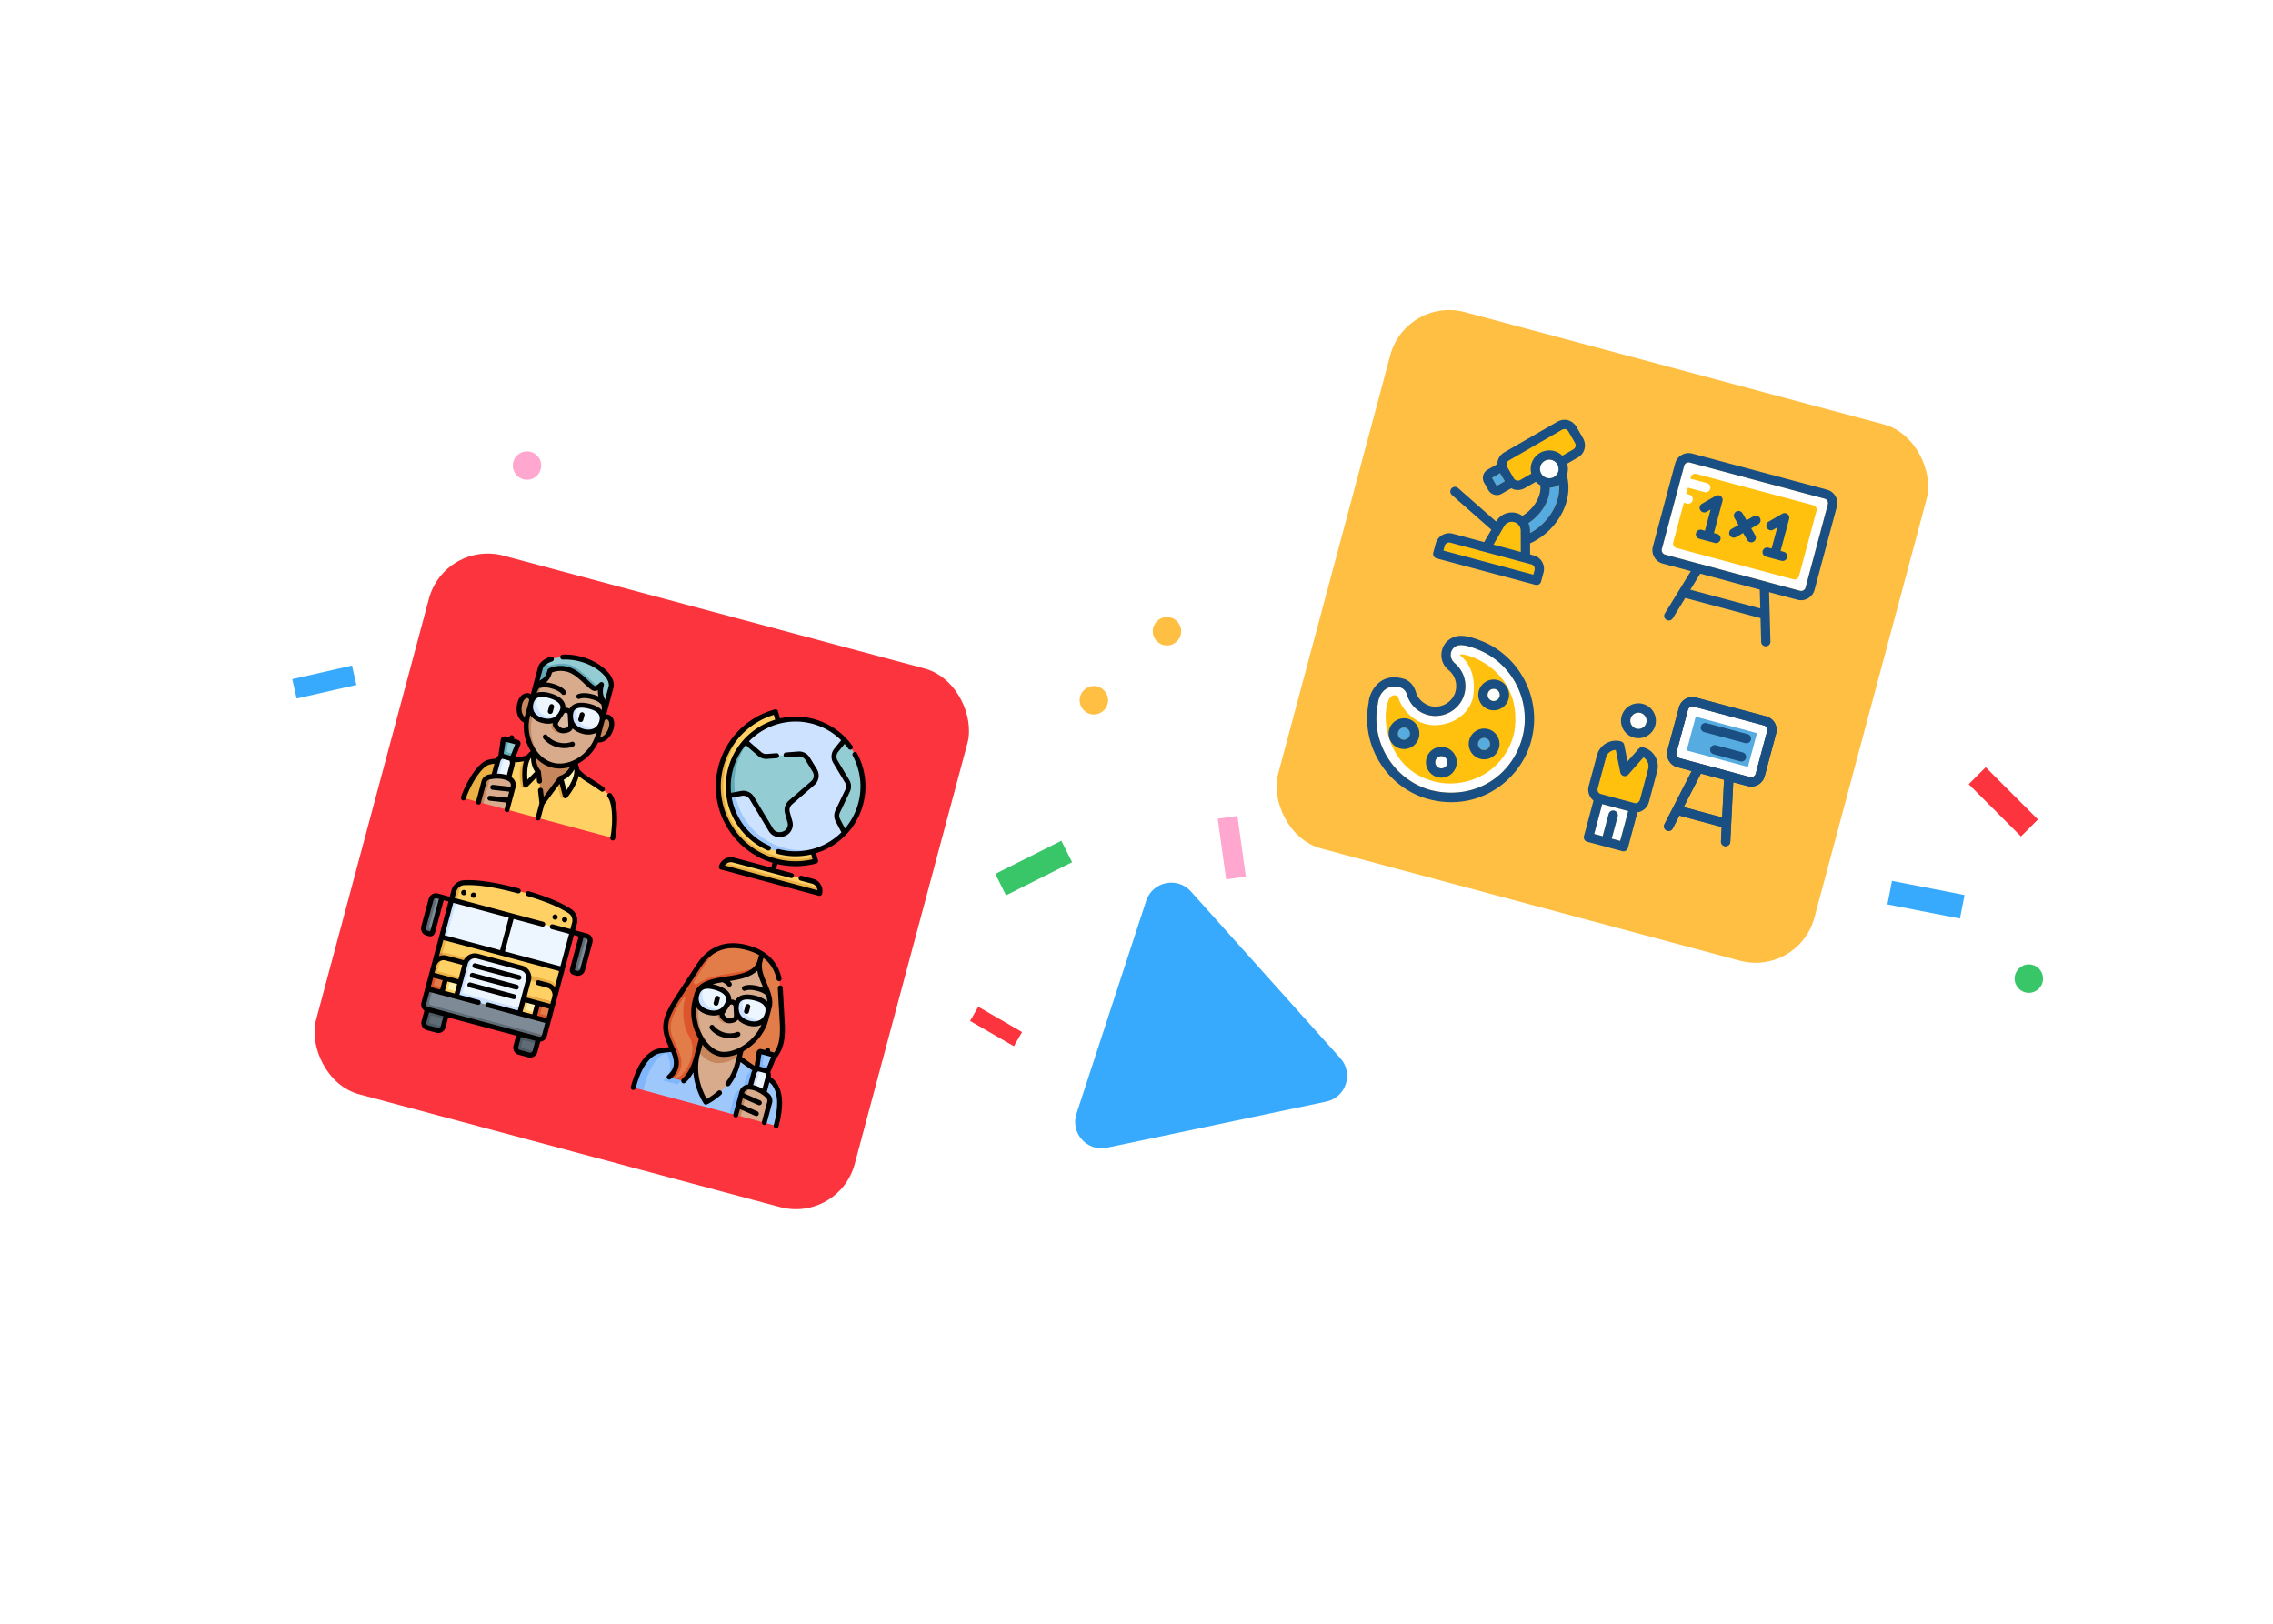 <svg width="560" height="400" fill="none" xmlns="http://www.w3.org/2000/svg"><g clip-path="url(#clip0_4203_23310)"><path stroke="#fff" stroke-opacity=".4" d="M552.873 219.61l23.384 6.266-6.266 23.384-23.384-6.266zM365.798 169.483l23.384 6.266-6.266 23.384-23.384-6.266zM403.393 29.177l23.384 6.266-6.266 23.384-23.384-6.266zM178.723 119.356l23.384 6.266-6.266 23.384-23.384-6.266zM116.155 352.864l23.384 6.266-6.266 23.384-23.384-6.266zM216.318-20.95l23.384 6.266L233.436 8.7l-23.384-6.266zM315.672 356.558l23.384 6.266-6.266 23.384-23.384-6.266zM128.597 306.432l23.384 6.266-6.266 23.384-23.384-6.266zM527.81 313.147l23.384 6.266-6.266 23.384-23.384-6.266zM565.404 172.841l23.384 6.266-6.266 23.384-23.384-6.266zM340.734 263.021l23.384 6.266-6.266 23.384-23.384-6.266zM378.33 122.714l23.384 6.266-6.266 23.384-23.384-6.266zM153.66 212.894l23.384 6.266-6.266 23.384-23.384-6.266zM191.255 72.588l23.384 6.266-6.266 23.384-23.384-6.266zM459.336 194.547l23.384 6.266-6.266 23.384-23.384-6.266zM496.931 54.24l23.384 6.266-6.266 23.384-23.384-6.266zM409.209 381.621l23.384 6.266-6.266 23.384-23.384-6.266zM272.261 144.42l23.384 6.266-6.266 23.384-23.384-6.266zM209.692 377.927l23.384 6.266-6.266 23.384-23.384-6.266zM309.855 4.114l23.384 6.266-6.266 23.384-23.384-6.266zM85.186 94.293l23.384 6.266-6.266 23.384-23.384-6.266zM22.617 327.8l23.384 6.266-6.266 23.384-23.384-6.266zM222.134 331.495l23.384 6.266-6.266 23.384-23.384-6.266zM35.059 281.368l23.384 6.266-6.266 23.384-23.384-6.266zM434.273 288.084l23.384 6.266-6.266 23.384-23.384-6.266zM471.867 147.778l23.384 6.266-6.266 23.384-23.384-6.266zM247.197 237.957l23.384 6.266-6.266 23.384-23.384-6.266zM284.792 97.651l23.384 6.266-6.266 23.384-23.384-6.266zM60.122 187.831l23.384 6.266-6.266 23.384-23.384-6.266zM97.718 47.525l23.384 6.266-6.266 23.384-23.384-6.266zM540.341 266.378l23.384 6.266-6.266 23.384-23.384-6.266zM353.267 216.252l23.384 6.266-6.266 23.384-23.384-6.266zM390.86 75.946l23.385 6.266-6.266 23.384-23.384-6.266zM166.192 166.125l23.384 6.266-6.266 23.384-23.384-6.266zM103.623 399.632l23.384 6.266-6.266 23.384-23.384-6.266zM203.786 25.819l23.384 6.266-6.266 23.384-23.384-6.266zM515.277 359.916l23.384 6.266-6.266 23.384-23.384-6.266zM328.203 309.789l23.384 6.266-6.266 23.384-23.384-6.266zM141.129 259.663l23.384 6.266-6.266 23.384-23.384-6.266zM446.804 241.315l23.384 6.266-6.266 23.384-23.384-6.266zM484.398 101.009l23.384 6.266-6.266 23.384-23.384-6.266zM259.729 191.188l23.384 6.266-6.266 23.384-23.384-6.266zM297.324 50.882l23.384 6.266-6.266 23.384-23.384-6.266zM72.654 141.062l23.384 6.266-6.266 23.384-23.384-6.266zM10.086 374.569l23.384 6.266-6.266 23.384-23.384-6.266zM110.249.756l23.384 6.266-6.266 23.384-23.384-6.266zM421.74 334.853l23.384 6.266-6.266 23.384-23.384-6.266zM234.665 284.726l23.384 6.266-6.266 23.384-23.384-6.266zM47.592 234.6l23.384 6.265-6.266 23.384-23.384-6.266zM412.566 182.015l23.384 6.266-6.266 23.384-23.384-6.266zM450.162 41.709l23.384 6.266-6.266 23.384-23.384-6.266zM225.492 131.888l23.384 6.266-6.266 23.384-23.384-6.266zM162.924 365.395l23.384 6.266-6.266 23.384-23.384-6.266zM263.087-8.418l23.384 6.266-6.266 23.384-23.384-6.266zM362.439 369.089l23.384 6.266-6.266 23.384-23.384-6.266zM175.365 318.963l23.384 6.266-6.266 23.384-23.384-6.266zM387.503 275.552l23.384 6.266-6.266 23.384-23.384-6.266zM425.099 135.246l23.384 6.266-6.266 23.384-23.384-6.266zM200.43 225.426l23.384 6.266-6.266 23.384-23.384-6.266zM238.023 85.119l23.384 6.266-6.266 23.384-23.384-6.266zM506.104 207.078l23.384 6.266-6.266 23.384-23.384-6.266zM543.699 66.772l23.384 6.266-6.266 23.384-23.384-6.266zM455.978 394.153l23.384 6.266-6.266 23.384-23.384-6.266zM319.029 156.951l23.384 6.266-6.266 23.384-23.384-6.266zM256.461 390.458l23.384 6.266-6.266 23.384-23.384-6.266zM356.624 16.645l23.384 6.266-6.266 23.384-23.384-6.266zM131.954 106.825l23.384 6.266-6.266 23.384-23.384-6.266zM69.387 340.332l23.384 6.266-6.266 23.384-23.384-6.266zM268.902 344.026l23.384 6.266-6.266 23.384-23.384-6.266zM81.828 293.9l23.384 6.266-6.266 23.384-23.384-6.266zM481.041 300.616l23.384 6.266-6.266 23.384L474.775 324zM518.636 160.309l23.384 6.266-6.266 23.384-23.384-6.266zM293.966 250.489l23.384 6.266-6.266 23.384-23.384-6.266zM331.561 110.183l23.384 6.266-6.266 23.384-23.384-6.266zM106.892 200.362l23.384 6.266-6.266 23.384-23.384-6.266zM144.486 60.056l23.384 6.266-6.266 23.384-23.384-6.266zM400.035 228.784l23.384 6.266-6.266 23.384-23.384-6.266zM437.63 88.477l23.384 6.266-6.266 23.384-23.384-6.266zM212.96 178.657l23.384 6.266-6.266 23.384-23.384-6.266zM250.556 38.351l23.384 6.266L267.674 68l-23.384-6.266zM562.047 372.448l23.384 6.266-6.266 23.384-23.384-6.266zM374.973 322.321l23.384 6.266-6.266 23.384-23.384-6.266zM187.896 272.194l23.384 6.266-6.266 23.384-23.384-6.266zM493.572 253.847l23.384 6.266-6.266 23.384-23.384-6.266zM531.168 113.541l23.384 6.266-6.266 23.384-23.384-6.266zM306.498 203.72l23.384 6.266-6.266 23.384-23.384-6.266zM344.092 63.414l23.384 6.266-6.266 23.384-23.384-6.266zM119.423 153.594l23.384 6.266-6.266 23.384-23.384-6.266zM56.855 387.101l23.384 6.266-6.266 23.384-23.384-6.266zM157.018 13.287l23.384 6.266-6.266 23.384-23.384-6.266zM468.509 347.384l23.384 6.266-6.266 23.384-23.384-6.266zM281.435 297.258l23.384 6.266-6.266 23.384-23.384-6.266zM94.359 247.13l23.384 6.267-6.266 23.384-23.384-6.266z"/><path stroke="#fff" stroke-opacity=".4" d="M546.607 242.994l23.384 6.266-6.266 23.384-23.384-6.266zM359.532 192.868l23.384 6.266-6.266 23.384-23.384-6.266zM397.127 52.561l23.384 6.266-6.266 23.384-23.384-6.266zM172.457 142.741l23.384 6.266-6.266 23.384-23.384-6.266zM109.89 376.248l23.384 6.266-6.266 23.384-23.384-6.266zM210.053 2.435l23.384 6.266-6.266 23.384-23.384-6.266zM309.405 379.942l23.384 6.266-6.266 23.384-23.384-6.266zM122.33 329.816l23.384 6.266-6.266 23.384-23.384-6.266zM521.545 336.531l23.384 6.266-6.266 23.384-23.384-6.266zM559.139 196.225l23.384 6.266-6.266 23.384-23.384-6.266zM334.469 286.405l23.384 6.266-6.266 23.384-23.384-6.266zM372.063 146.099l23.384 6.266-6.266 23.384-23.384-6.266zM147.394 236.278l23.384 6.266-6.266 23.384-23.384-6.266zM184.99 95.972l23.383 6.266-6.266 23.384-23.384-6.266zM453.069 217.931l23.384 6.266-6.266 23.384-23.384-6.266zM490.664 77.625l23.384 6.266-6.266 23.384-23.384-6.266zM265.995 167.804l23.384 6.266-6.266 23.384-23.384-6.266zM303.59 27.498l23.384 6.266-6.266 23.384-23.384-6.266zM78.921 117.678l23.384 6.266-6.266 23.384-23.384-6.266zM16.352 351.185l23.384 6.266-6.266 23.384-23.384-6.266zM116.515-22.628l23.384 6.266-6.266 23.384L110.25.756zM215.868 354.879l23.384 6.266-6.266 23.384-23.384-6.266zM28.793 304.752l23.384 6.266-6.266 23.384-23.384-6.266zM428.006 311.468l23.384 6.266-6.266 23.384-23.384-6.266zM465.602 171.162l23.384 6.266-6.266 23.384-23.384-6.266zM240.932 261.342l23.384 6.266-6.266 23.384-23.384-6.266zM278.526 121.035l23.384 6.266-6.266 23.384-23.384-6.266zM53.857 211.215l23.384 6.266-6.266 23.384-23.384-6.266zM91.451 70.909l23.384 6.266-6.266 23.384-23.384-6.266zM534.075 289.763l23.384 6.266-6.266 23.384-23.384-6.266zM347.001 239.636l23.384 6.266-6.266 23.384-23.384-6.266zM384.596 99.33l23.384 6.266-6.266 23.384-23.384-6.266zM159.926 189.51l23.384 6.266-6.266 23.384-23.384-6.266zM197.521 49.203l23.384 6.266-6.266 23.384-23.384-6.266zM509.012 383.3l23.384 6.266-6.266 23.384-23.384-6.266zM321.938 333.174l23.384 6.266-6.266 23.384-23.384-6.266zM134.863 283.047l23.384 6.266-6.266 23.384-23.384-6.266zM440.538 264.699l23.384 6.266-6.266 23.384-23.384-6.266zM478.133 124.393l23.384 6.266-6.266 23.384-23.384-6.266zM253.463 214.573l23.384 6.266-6.266 23.384-23.384-6.266zM291.059 74.267l23.384 6.266-6.266 23.384-23.384-6.266zM66.388 164.446l23.384 6.266-6.266 23.384-23.384-6.266zM3.82 397.954l23.384 6.266-6.266 23.384-23.384-6.266zM103.983 24.14l23.384 6.266-6.266 23.384-23.384-6.266zM415.475 358.237l23.384 6.266-6.266 23.384-23.384-6.266zM228.4 308.11l23.384 6.266-6.266 23.384-23.384-6.266zM41.324 257.984l23.384 6.266-6.266 23.384-23.384-6.266zM406.301 205.399l23.384 6.266-6.266 23.384-23.384-6.266zM443.896 65.093l23.384 6.266-6.266 23.384-23.384-6.266zM219.226 155.272l23.384 6.266-6.266 23.384-23.384-6.266zM156.658 388.78l23.384 6.266-6.266 23.384-23.384-6.266zM256.82 14.966l23.384 6.266-6.266 23.384-23.384-6.266zM356.174 392.474l23.384 6.266-6.266 23.384-23.384-6.266zM169.1 342.347l23.384 6.266-6.266 23.384-23.384-6.266zM381.237 298.937l23.384 6.266-6.266 23.384-23.384-6.266zM418.833 158.63l23.384 6.266-6.266 23.384-23.384-6.266zM194.162 248.81l23.384 6.266-6.266 23.384-23.384-6.266zM231.758 108.504l23.384 6.266-6.266 23.384-23.384-6.266zM499.839 230.463l23.384 6.266-6.266 23.384-23.384-6.266zM537.434 90.156l23.384 6.266-6.266 23.384-23.384-6.266zM312.764 180.336l23.384 6.266-6.266 23.384-23.384-6.266zM350.358 40.03l23.384 6.266-6.266 23.384-23.384-6.266zM125.688 130.209l23.384 6.266-6.266 23.384-23.384-6.266zM63.12 363.716l23.384 6.266-6.266 23.384-23.384-6.266zM163.283-10.097l23.384 6.266-6.266 23.384-23.384-6.266zM262.637 367.411l23.384 6.266-6.266 23.384-23.384-6.266zM75.563 317.284l23.384 6.266-6.266 23.384-23.384-6.266zM474.775 324l23.384 6.266-6.266 23.384-23.384-6.266zM512.37 183.694l23.384 6.266-6.266 23.384-23.384-6.266zM287.701 273.873l23.384 6.266-6.266 23.384-23.384-6.266zM325.295 133.567l23.384 6.266-6.266 23.384-23.384-6.266zM100.625 223.747l23.384 6.266-6.266 23.384-23.384-6.266zM138.221 83.44l23.384 6.266-6.266 23.384-23.384-6.266zM393.77 252.168l23.384 6.266-6.266 23.384-23.384-6.266zM431.364 111.862l23.384 6.266-6.266 23.384-23.384-6.266zM206.694 202.041l23.384 6.266-6.266 23.384-23.384-6.266zM244.289 61.735l23.384 6.266-6.266 23.384-23.384-6.266zM555.78 395.832l23.384 6.266-6.266 23.384-23.384-6.266zM368.706 345.705l23.384 6.266-6.266 23.384-23.384-6.266zM181.631 295.579l23.384 6.266-6.266 23.384-23.384-6.266zM487.307 277.231l23.384 6.266-6.266 23.384-23.384-6.266zM524.901 136.925l23.384 6.266-6.266 23.384-23.384-6.266zM300.231 227.104l23.384 6.266-6.266 23.384-23.384-6.266zM337.827 86.799l23.384 6.266-6.266 23.384-23.384-6.266zM113.157 176.978l23.384 6.266-6.266 23.384-23.384-6.266zM150.752 36.672l23.384 6.266-6.266 23.384-23.384-6.266zM462.244 370.768l23.384 6.266-6.266 23.384-23.384-6.266zM275.168 320.642l23.384 6.266-6.266 23.384-23.384-6.266zM88.094 270.516l23.384 6.266-6.266 23.384-23.384-6.266zM389.184 175.749l23.384 6.266-6.266 23.384-23.384-6.266z"/><path stroke="#fff" stroke-opacity=".4" d="M426.777 35.443l23.384 6.266-6.266 23.384-23.384-6.266zM202.107 125.622l23.384 6.266-6.266 23.384-23.384-6.266zM139.54 359.129l23.384 6.266-6.266 23.384-23.384-6.266zM239.702-14.684l23.384 6.266-6.266 23.384L233.436 8.7zM339.056 362.824l23.384 6.266-6.266 23.384-23.384-6.266zM151.981 312.697l23.384 6.266-6.266 23.384-23.384-6.266zM551.194 319.413l23.384 6.266-6.266 23.384-23.384-6.266zM364.119 269.286l23.384 6.266-6.266 23.384-23.384-6.266zM401.714 128.98l23.384 6.266-6.266 23.384-23.384-6.266zM177.044 219.16l23.384 6.266-6.266 23.384-23.384-6.266zM214.64 78.854l23.384 6.266-6.266 23.384-23.384-6.266zM482.72 200.812l23.384 6.266-6.266 23.384-23.384-6.266zM520.315 60.506l23.384 6.266-6.266 23.384-23.384-6.266zM432.593 387.887l23.384 6.266-6.266 23.384-23.384-6.266zM295.645 150.686l23.384 6.266-6.266 23.384-23.384-6.266zM233.077 384.193l23.384 6.266-6.266 23.384-23.384-6.266zM333.24 10.379l23.384 6.266-6.266 23.384-23.384-6.266zM108.57 100.559l23.384 6.266-6.266 23.384-23.384-6.266zM46.002 334.066l23.384 6.266-6.266 23.384-23.384-6.266zM245.52 337.761l23.384 6.266-6.266 23.384-23.384-6.266zM58.443 287.634l23.384 6.266-6.266 23.384-23.384-6.266zM457.656 294.349l23.384 6.266-6.266 23.384-23.384-6.266zM495.252 154.044l23.384 6.266-6.266 23.384-23.384-6.266zM270.582 244.223l23.384 6.266-6.266 23.384-23.384-6.266zM308.177 103.917l23.384 6.266-6.266 23.384-23.384-6.266zM83.507 194.097l23.384 6.266-6.266 23.384-23.384-6.266zM121.102 53.79l23.384 6.266-6.266 23.384-23.384-6.266zM563.726 272.644l23.384 6.266-6.266 23.384-23.384-6.266zM376.65 222.518l23.384 6.266-6.266 23.384-23.384-6.266zM414.246 82.212l23.384 6.266-6.266 23.384-23.384-6.266zM189.576 172.391l23.384 6.266-6.266 23.384-23.384-6.266zM227.171 32.085l23.384 6.266-6.266 23.384-23.384-6.266zM538.663 366.182l23.384 6.266-6.266 23.384-23.384-6.266zM351.587 316.055l23.384 6.266-6.266 23.384-23.384-6.266zM164.513 265.929l23.384 6.266-6.266 23.384-23.384-6.266zM470.188 247.581l23.384 6.266-6.266 23.384-23.384-6.266zM507.782 107.275l23.384 6.266-6.266 23.384-23.384-6.266zM283.113 197.454l23.384 6.266-6.266 23.384-23.384-6.266zM320.708 57.148l23.384 6.266-6.266 23.384-23.384-6.266zM96.039 147.328l23.384 6.266-6.266 23.384-23.384-6.266zM33.471 380.835l23.384 6.266-6.266 23.384-23.384-6.266zM133.634 7.022l23.384 6.266-6.266 23.384-23.384-6.266zM445.125 341.119l23.384 6.266-6.266 23.384-23.384-6.266zM258.05 290.992l23.384 6.266-6.266 23.384-23.384-6.266zM70.975 240.865l23.384 6.266-6.266 23.384-23.384-6.266zM435.951 188.281l23.384 6.266-6.266 23.384-23.384-6.266zM473.546 47.974l23.384 6.266-6.266 23.384-23.384-6.266zM248.876 138.154l23.384 6.266-6.266 23.384-23.384-6.266zM186.309 371.661l23.384 6.266-6.266 23.384-23.384-6.266zM286.472-2.152l23.384 6.266-6.266 23.384-23.384-6.266zM385.824 375.355l23.384 6.266-6.266 23.384-23.384-6.266zM198.749 325.229l23.384 6.266-6.266 23.384-23.384-6.266zM410.888 281.818l23.384 6.266-6.266 23.384-23.384-6.266zM448.481 141.512l23.384 6.266-6.266 23.384-23.384-6.266zM223.812 231.691l23.384 6.266-6.266 23.384-23.384-6.266zM261.408 91.385l23.384 6.266-6.266 23.384-23.384-6.266zM529.488 213.344l23.384 6.266-6.266 23.384-23.384-6.266zM479.362 400.419l23.384 6.266-6.266 23.384-23.384-6.266zM342.414 163.217l23.384 6.266-6.266 23.384-23.384-6.266zM279.846 396.724l23.384 6.266-6.266 23.384-23.384-6.266zM380.01 22.911l23.383 6.266-6.266 23.384-23.384-6.266zM155.339 113.091l23.384 6.266-6.266 23.384-23.384-6.266zM92.77 346.598l23.384 6.266-6.266 23.384-23.384-6.266zM192.934-27.216l23.384 6.266-6.266 23.384-23.384-6.266zM292.287 350.292l23.384 6.266-6.266 23.384-23.384-6.266zM105.212 300.166l23.384 6.266-6.266 23.384-23.384-6.266zM504.425 306.881l23.384 6.266-6.266 23.384-23.384-6.266zM542.021 166.575l23.384 6.266-6.266 23.384-23.384-6.266zM317.351 256.755l23.384 6.266-6.266 23.384-23.384-6.266zM354.945 116.449l23.384 6.266-6.266 23.384-23.384-6.266zM130.275 206.628l23.384 6.266-6.266 23.384-23.384-6.266zM167.87 66.322l23.384 6.266-6.266 23.384-23.384-6.266zM423.419 235.049l23.384 6.266-6.266 23.384-23.384-6.266zM461.015 94.743l23.384 6.266-6.266 23.384-23.384-6.266zM236.345 184.923l23.384 6.266-6.266 23.384-23.384-6.266zM273.939 44.617l23.384 6.266-6.266 23.384L267.673 68zM398.356 328.587l23.384 6.266-6.266 23.384-23.384-6.266zM211.282 278.46l23.384 6.266-6.266 23.384-23.384-6.266zM516.957 260.113l23.384 6.266-6.266 23.384-23.384-6.266zM554.552 119.806l23.384 6.266-6.266 23.384-23.384-6.266zM329.883 209.986l23.384 6.266-6.266 23.384-23.384-6.266zM367.478 69.68l23.384 6.266-6.266 23.384-23.384-6.266zM142.807 159.859l23.384 6.266-6.266 23.384-23.384-6.266zM80.24 393.367l23.384 6.266-6.266 23.384-23.384-6.266zM180.402 19.553l23.384 6.266-6.266 23.384-23.384-6.266zM491.894 353.65l23.384 6.266-6.266 23.384-23.384-6.266zM304.818 303.523l23.384 6.266-6.266 23.384-23.384-6.266zM117.743 253.397l23.384 6.266-6.266 23.384-23.384-6.266zM382.916 199.133l23.384 6.266-6.266 23.384-23.384-6.266z"/><path stroke="#fff" stroke-opacity=".4" d="M420.512 58.827l23.384 6.266-6.266 23.384-23.384-6.266zM195.842 149.007l23.384 6.266-6.266 23.384-23.384-6.266zM133.273 382.514l23.384 6.266-6.266 23.384-23.384-6.266zM233.437 8.701l23.384 6.266-6.266 23.384-23.384-6.266zM332.791 386.208l23.384 6.266-6.266 23.384-23.384-6.266zM145.715 336.082l23.384 6.266-6.266 23.384-23.384-6.266zM544.928 342.797l23.384 6.266-6.266 23.384-23.384-6.266zM357.854 292.671l23.384 6.266-6.266 23.384-23.384-6.266zM395.448 152.365l23.384 6.266-6.266 23.384-23.384-6.266zM170.778 242.544l23.384 6.266-6.266 23.384-23.384-6.266zM208.373 102.238l23.384 6.266-6.266 23.384-23.384-6.266zM476.454 224.197l23.384 6.266-6.266 23.384-23.384-6.266zM514.05 83.89l23.383 6.266-6.266 23.384-23.384-6.266zM289.379 174.07l23.384 6.266-6.266 23.384-23.384-6.266zM326.975 33.764l23.384 6.266-6.266 23.384-23.384-6.266zM102.304 123.943l23.384 6.266-6.266 23.384-23.384-6.266zM39.736 357.45l23.384 6.267-6.266 23.384-23.384-6.266zM139.9-16.363l23.383 6.266-6.266 23.384-23.384-6.266zM239.253 361.145l23.384 6.266-6.266 23.384-23.384-6.266zM52.178 311.018l23.384 6.266-6.266 23.384-23.384-6.266zM451.391 317.734L474.775 324l-6.266 23.384-23.384-6.266zM488.985 177.428l23.384 6.266-6.266 23.384-23.384-6.266zM264.315 267.607l23.384 6.266-6.266 23.384-23.384-6.266zM301.911 127.301l23.384 6.266-6.266 23.384-23.384-6.266zM77.241 217.48l23.384 6.267-6.266 23.384-23.384-6.266zM114.836 77.175l23.384 6.266-6.266 23.384-23.384-6.266zM557.46 296.029l23.384 6.266-6.266 23.384-23.384-6.266zM370.385 245.902l23.384 6.266-6.266 23.384-23.384-6.266zM407.979 105.596l23.384 6.266-6.266 23.384-23.384-6.266zM183.311 195.775l23.384 6.266-6.266 23.384-23.384-6.266zM220.905 55.469l23.384 6.266-6.266 23.384-23.384-6.266zM532.396 389.566l23.384 6.266-6.266 23.384-23.384-6.266zM345.321 339.439l23.384 6.266-6.266 23.384-23.384-6.266zM158.247 289.313l23.384 6.266-6.266 23.384-23.384-6.266zM463.922 270.965l23.384 6.266-6.266 23.384-23.384-6.266zM501.518 130.659l23.384 6.266-6.266 23.384-23.384-6.266zM276.848 220.839l23.384 6.266-6.266 23.384-23.384-6.266zM314.442 80.532l23.384 6.266-6.266 23.384-23.384-6.266zM89.772 170.712l23.384 6.266-6.266 23.384-23.384-6.266zM127.367 30.406l23.384 6.266-6.266 23.384-23.384-6.266zM438.859 364.503l23.384 6.266-6.266 23.384-23.384-6.266zM251.784 314.376l23.384 6.266-6.266 23.384-23.384-6.266zM64.71 264.25l23.384 6.266-6.266 23.384-23.384-6.266zM429.686 211.665l23.384 6.266-6.266 23.384-23.384-6.266zM467.28 71.359l23.384 6.266-6.266 23.384-23.384-6.266zM242.611 161.538l23.384 6.266-6.266 23.384-23.384-6.266zM180.042 395.045l23.384 6.266-6.266 23.384-23.384-6.266zM280.205 21.232l23.384 6.266-6.266 23.384-23.384-6.266zM379.559 398.74l23.384 6.266-6.266 23.384-23.384-6.266zM192.483 348.613l23.384 6.266-6.266 23.384-23.384-6.266zM404.622 305.202l23.384 6.266-6.266 23.384-23.384-6.266zM442.217 164.896l23.384 6.266-6.266 23.384-23.384-6.266zM217.547 255.076l23.384 6.266-6.266 23.384-23.384-6.266zM255.142 114.77l23.384 6.266-6.266 23.384-23.384-6.266zM523.223 236.728l23.384 6.266-6.266 23.384-23.384-6.266zM560.817 96.422l23.384 6.266-6.266 23.384-23.384-6.266zM336.147 186.602l23.384 6.266-6.266 23.384-23.384-6.266zM373.743 46.295l23.384 6.266-6.266 23.384-23.384-6.266zM149.073 136.475l23.384 6.266-6.266 23.384-23.384-6.266zM86.505 369.982l23.384 6.266-6.266 23.384-23.384-6.266zM186.668-3.831l23.384 6.266-6.266 23.384-23.384-6.266zM286.021 373.677l23.384 6.266-6.266 23.384-23.384-6.266zM98.947 323.55l23.384 6.266-6.266 23.384-23.384-6.266zM498.159 330.266l23.384 6.266-6.266 23.384-23.384-6.266zM535.754 189.96l23.384 6.266-6.266 23.384-23.384-6.266zM311.084 280.139l23.384 6.266-6.266 23.384-23.384-6.266zM348.68 139.833l23.384 6.266-6.266 23.384-23.384-6.266zM124.011 230.013l23.384 6.266-6.266 23.384-23.384-6.266zM161.604 89.706l23.384 6.266-6.266 23.384-23.384-6.266zM417.154 258.434l23.384 6.266-6.266 23.384-23.384-6.266zM454.749 118.128l23.384 6.266-6.266 23.384-23.384-6.266zM230.078 208.307l23.384 6.266-6.266 23.384-23.384-6.266zM267.674 68.001l23.384 6.266-6.266 23.384-23.384-6.266zM392.091 351.971l23.384 6.266-6.266 23.384-23.384-6.266zM205.016 301.845l23.384 6.266-6.266 23.384-23.384-6.266zM510.691 283.497l23.384 6.266-6.266 23.384-23.384-6.266zM548.286 143.191l23.384 6.266-6.266 23.384-23.384-6.266zM323.616 233.37L347 239.636l-6.266 23.384-23.384-6.266zM361.211 93.064l23.384 6.266-6.266 23.384-23.384-6.266zM136.541 183.244l23.384 6.266-6.266 23.384-23.384-6.266zM174.137 42.938l23.384 6.266-6.266 23.384-23.384-6.266zM485.628 377.035l23.384 6.266-6.266 23.384-23.384-6.266zM298.554 326.908l23.384 6.266-6.266 23.384-23.384-6.266zM111.478 276.781l23.384 6.266-6.266 23.384-23.384-6.266z"/><path d="M-14.727 318.167l-4.35 16.234 10.784 2.889a7.993 7.993 0 018.94-3.618c4.262 1.142 6.795 5.534 5.652 9.8-1.143 4.266-5.532 6.803-9.794 5.661-3.518-.943-5.856-4.117-5.933-7.605l-10.784-2.89-4.349 16.234 36.698 9.835 9.833-36.705-36.698-9.835zM-34.652 392.543l-4.464 16.661 10.784 2.89c1.804-3.075 5.432-4.717 8.98-3.766 4.261 1.142 6.77 5.625 5.597 10.003-1.173 4.379-5.587 7.007-9.849 5.864-3.518-.943-5.84-4.179-5.893-7.752l-10.784-2.89-4.463 16.661 36.697 9.835 10.092-37.671-36.697-9.835zM65.49 18.73l-4.464 16.66 10.783 2.89c1.805-3.075 5.433-4.716 8.98-3.766 4.262 1.143 6.77 5.626 5.597 10.004-1.173 4.378-5.586 7.006-9.848 5.864-3.518-.943-5.84-4.179-5.894-7.752l-10.783-2.89-4.464 16.66 36.698 9.836 10.092-37.671-36.698-9.835z" fill="#fff" stroke="#fff" stroke-opacity=".4"/><path d="M-24.56 354.872l-4.464 16.661 10.783 2.89c1.805-3.075 5.433-4.717 8.98-3.766 4.262 1.142 6.77 5.625 5.597 10.003-1.173 4.379-5.586 7.006-9.848 5.864-3.518-.943-5.84-4.179-5.894-7.752l-10.783-2.89-4.463 16.661 36.697 9.835 10.092-37.671-36.698-9.835zM75.581-18.942L71.118-2.28 81.9.61c1.805-3.076 5.433-4.717 8.98-3.767 4.261 1.142 6.77 5.626 5.597 10.004-1.173 4.378-5.587 7.006-9.848 5.864-3.518-.943-5.84-4.18-5.894-7.753l-10.783-2.89-4.464 16.662 36.698 9.835 10.091-37.671-36.697-9.836zM55.398 56.4l-4.464 16.662 10.783 2.89c1.805-3.075 5.433-4.717 8.98-3.766 4.262 1.142 6.77 5.625 5.597 10.003-1.173 4.378-5.586 7.006-9.848 5.864-3.518-.943-5.84-4.179-5.894-7.752L49.77 77.41l-4.463 16.66 36.697 9.836 10.092-37.671L55.398 56.4zM15.29 206.119l-4.35 16.234 10.783 2.89a7.995 7.995 0 018.94-3.619c4.262 1.143 6.795 5.535 5.652 9.801-1.142 4.266-5.532 6.803-9.793 5.66-3.518-.943-5.857-4.116-5.934-7.604l-10.783-2.89-4.349 16.233 36.697 9.836 9.834-36.706-36.698-9.835zM-4.895 281.461l-4.348 16.234 10.783 2.89a7.993 7.993 0 018.94-3.618c4.262 1.142 6.794 5.534 5.652 9.8-1.143 4.266-5.532 6.803-9.794 5.661-3.518-.943-5.856-4.117-5.933-7.605l-10.784-2.89-4.349 16.234 36.698 9.835 9.833-36.705-36.698-9.836z" fill="#fff" stroke="#fff" stroke-opacity=".4"/><path d="M25.64 167.482l-4.578 17.088 10.783 2.89c1.828-3.16 5.473-4.864 9.02-3.914 4.261 1.143 6.745 5.717 5.542 10.208-1.203 4.49-5.64 7.209-9.903 6.067-3.518-.943-5.822-4.242-5.854-7.9l-10.783-2.89-4.578 17.088 36.698 9.835 10.35-38.637-36.697-9.835zM5.456 242.824L.878 259.913l10.784 2.89c1.827-3.161 5.472-4.865 9.019-3.914 4.261 1.142 6.745 5.716 5.543 10.207-1.204 4.49-5.641 7.21-9.903 6.067-3.518-.943-5.823-4.241-5.854-7.9l-10.784-2.89-4.578 17.088 36.698 9.836 10.35-38.637-36.697-9.836z" fill="#fff" stroke="#fff" stroke-opacity=".4"/><path d="M35.473 130.777l-4.35 16.234 10.784 2.89a7.995 7.995 0 018.94-3.619c4.262 1.142 6.795 5.534 5.652 9.8-1.143 4.266-5.532 6.803-9.794 5.661-3.518-.943-5.856-4.116-5.933-7.605l-10.784-2.89-4.348 16.234 36.697 9.835 9.833-36.705-36.697-9.835z" fill="#fff" stroke="#fff" stroke-opacity=".4"/><path d="M45.306 94.072l-4.35 16.234 10.784 2.89a7.994 7.994 0 018.94-3.619c4.262 1.142 6.795 5.534 5.652 9.8-1.143 4.266-5.532 6.803-9.794 5.661-3.518-.943-5.856-4.117-5.933-7.605l-10.783-2.89-4.35 16.234 36.698 9.835 9.833-36.705-36.697-9.835z" fill="#fff" stroke="#fff" stroke-opacity=".4"/><ellipse cx="499.845" cy="241.077" rx="3.499" ry="3.5" transform="rotate(-180 499.845 241.077)" fill="#38C668"/><ellipse cx="269.499" cy="172.5" rx="3.499" ry="3.5" transform="rotate(-180 269.499 172.5)" fill="#FFBF42"/><ellipse cx="287.499" cy="155.5" rx="3.499" ry="3.5" transform="rotate(-180 287.499 155.5)" fill="#FFBF42"/><path fill="#38AAFE" d="M482.873 226.29L465 222.798l1.134-5.798 17.873 3.493z"/><path fill="#38C668" d="M264.139 212.397l-16.278 8.166-2.647-5.28 16.277-8.166z"/><path fill="#FB343E" d="M497.908 206.054l-12.877-12.877 4.177-4.176 12.878 12.877z"/><path fill="#FC343E" d="M188.95 208.777l-12.62-10.185 3.303-4.094 12.62 10.185z"/><path fill="#38AAFE" d="M306.124 248.963L290 247.23l.56-5.23 16.125 1.733z"/><ellipse cx="129.835" cy="114.686" rx="3.499" ry="3.5" transform="rotate(-180 129.835 114.686)" fill="#FFA7CE"/><ellipse cx="127.662" cy="240.449" rx="3.499" ry="3.5" transform="rotate(-180 127.662 240.449)" fill="#FFBF42"/><ellipse cx="191.025" cy="244.7" rx="3.499" ry="3.5" transform="rotate(-180 191.025 244.7)" fill="#FFA7CE"/><path fill="#FC343E" d="M249.79 257.731L239 251.5l2.02-3.5 10.79 6.23z"/><path fill="#FFA7CE" d="M302.087 216.633L300 201.678l4.851-.678 2.087 14.955z"/><path fill="#38AAFE" d="M87.81 168.727l-14.724 3.346L72 167.296l14.724-3.345z"/><g filter="url(#filter0_b_4203_23310)"><rect x="109.554" y="133" width="137.37" height="137.37" rx="15" transform="rotate(15 109.554 133)" fill="#FC343E"/></g><g clip-path="url(#clip1_4203_23310)"><path d="M128.487 255.696l-.713 2.663 4.035.66.503-1.877-3.825-1.446z" fill="#5F6C75"/><path d="M128.403 257.586l.373-1.392 3.537.948.527-1.965-4.717-1.264-1.03 3.842a1.22 1.22 0 00.864 1.495l2.358.632a1.22 1.22 0 001.495-.863l-3.052-.818a.501.501 0 01-.355-.615z" fill="#4E5A61"/><path d="M105.849 249.63l-.714 2.663 4.036.66.503-1.877-3.825-1.446z" fill="#5F6C75"/><path d="M105.763 251.52l.373-1.392 3.537.948.527-1.965-4.717-1.264-1.029 3.842a1.22 1.22 0 00.863 1.495l2.358.632a1.22 1.22 0 001.495-.863l-3.052-.818a.501.501 0 01-.355-.615z" fill="#4E5A61"/><path d="M137.348 243.067l4.185-15.616a2.733 2.733 0 00-1.138-2.989c-2.044-1.344-5.632-3.093-12.698-4.986-7.047-1.888-10.985-2.162-13.406-2.015a2.724 2.724 0 00-.702.139l-5.171 17.724 28.93 7.743z" fill="#FFD064"/><path d="M135.231 241.534l-24.997-6.698a3.644 3.644 0 00-1.234-.114l4.588-17.122a2.73 2.73 0 00-1.768 1.881l-4.186 15.625.473 2.951 28.534 7.646.707-2.636a3.65 3.65 0 00-2.117-1.533z" fill="#EBB044"/><path d="M108.654 236.015l.346-1.293c-.481.038-.944.17-1.366.384l-.706 2.635a2.44 2.44 0 011.726-1.726z" fill="#E27C48"/><path d="M134.915 242.713l-24.997-6.698a2.44 2.44 0 00-1.264 0l-1.361 3.509 29.033 7.358.316-1.179a2.441 2.441 0 00-1.727-2.99z" fill="#FFD064"/><path d="M108.654 236.015a2.442 2.442 0 00-1.727 1.726l-.631 2.359 14.646 4.767 15.067 3.194.316-1.179-28.534-7.645.863-3.222z" fill="#EBB044"/><path d="M133.685 247.438l-1.121 2.613 2.823.335.623-2.325-2.325-.623z" fill="#E27C48"/><path d="M133.685 247.438l-1.179-.315-1.437 3.791 4.002.651.316-1.179-2.324-.623.622-2.325z" fill="#DD552D"/><path d="M130.114 246.482l-1.122 2.612 2.891.353.623-2.324-2.392-.641z" fill="#FFF0AF"/><path d="M130.114 246.482l-1.179-.316-1.37 3.809 4.002.651.316-1.179-2.391-.641.622-2.324z" fill="#FFD064"/><path d="M110.979 241.355l-1.121 2.612 3.677.561-.163-2.535-2.393-.638z" fill="#FFF0AF"/><path d="M110.978 241.354l-1.179-.316-1.437 3.792 4.07.666 1.102-.968-3.178-.849.622-2.325z" fill="#FFD064"/><path d="M107.475 240.416l-1.121 2.612 2.823.335.623-2.324-2.325-.623z" fill="#E27C48"/><path d="M107.475 240.416l-1.179-.316-.939 3.503 1.541 1.256 1.963-.317.316-1.179-2.325-.623.623-2.324z" fill="#DD552D"/><path d="M128.473 238.459l-10.848-2.907a2.45 2.45 0 00-1.026-.051c-.428.224-.833.699-.925 1.045l-2.244 8.375 14.883 3.567 1.886-7.039a2.442 2.442 0 00-1.726-2.99z" fill="#EDF6FF"/><path d="M116.129 236.416c.093-.346.256-.654.469-.914a2.44 2.44 0 00-1.964 1.777l-2.202 8.217 7.379 3.59 8.186.581.316-1.179-14.386-3.855 2.202-8.217z" fill="#CDE2FF"/><path d="M106.537 243.916l-1.447 3.826 29.033 7.358.948-3.538-28.534-7.646z" fill="#7E8B96"/><path d="M105.732 246.919l.805-3.002-1.18-.316-.947 3.537a1.22 1.22 0 00.863 1.495l27.355 7.33a1.221 1.221 0 001.495-.863l-27.999-7.503a.554.554 0 01-.392-.678z" fill="#5F6C75"/><path d="M138.494 238.791l-28.535-7.646.836-4.692 1.622-4.482 28.535 7.646-2.458 9.174z" fill="#EDF6FF"/><path d="M111.238 221.656l1.179.315-2.458 9.174-1.179-.316 2.458-9.173z" fill="#CDE2FF"/><path d="M107.701 220.708l-2.641 8.282 1.678.028 2.142-7.994-1.179-.316z" fill="#7E8B96"/><path d="M105.69 228.213l2.011-7.505a1.22 1.22 0 00-1.495.863l-1.827 6.815a1.22 1.22 0 00.864 1.495l.589.158a.611.611 0 00.748-.431l.158-.59-.69-.185a.506.506 0 01-.358-.62z" fill="#5F6C75"/><path d="M144.489 230.565l-2.641 8.282 1.678.029 1.826-6.816a1.221 1.221 0 00-.863-1.495z" fill="#7E8B96"/><path d="M142.426 238.264l2.063-7.699-1.179-.316-2.301 8.584a.611.611 0 00.432.748l.59.158a1.221 1.221 0 001.495-.864l-.884-.236a.306.306 0 01-.216-.375z" fill="#5F6C75"/><path d="M130.157 260.472l-2.358-.632a1.832 1.832 0 01-1.295-2.243l.661-2.466-16.744-4.487-.661 2.467a1.833 1.833 0 01-2.242 1.295l-2.359-.632a1.832 1.832 0 01-1.294-2.243l.688-2.568a1.836 1.836 0 01-.733-1.983l6.67-24.893-1.179-.316-2.142 7.995a1.222 1.222 0 01-1.495.863l-.589-.158a1.833 1.833 0 01-1.295-2.243l1.826-6.815a1.834 1.834 0 012.243-1.295l2.947.79.425-1.585a3.336 3.336 0 013.022-2.471c3.296-.2 7.745.465 13.602 2.035a.61.61 0 11-.316 1.179c-5.728-1.535-10.05-2.188-13.212-1.996-.91.056-1.68.686-1.917 1.569l-.424 1.585 21.88 5.863a.61.61 0 11-.316 1.179l-7.024-1.882-2.142 7.994 13.678 3.665 2.142-7.994-4.296-1.151a.61.61 0 01.316-1.179l4.296 1.151.423-1.577a2.118 2.118 0 00-.883-2.321c-2.291-1.506-5.603-2.89-10.123-4.231a.61.61 0 11.347-1.17c4.637 1.375 8.054 2.808 10.446 4.381a3.338 3.338 0 011.392 3.657l-.423 1.577 2.948.79a1.833 1.833 0 011.295 2.242l-1.826 6.816a1.833 1.833 0 01-2.243 1.294l-.589-.158a1.222 1.222 0 01-.864-1.495l2.142-7.994-1.179-.316-6.67 24.893a1.833 1.833 0 01-1.626 1.351l-.688 2.568a1.833 1.833 0 01-2.242 1.295zm-1.813-5.025l-.661 2.466a.611.611 0 00.431.748l2.359.632a.61.61 0 00.747-.432l.661-2.467-3.537-.947zm-22.639-6.067l-.661 2.467a.611.611 0 00.431.748l2.359.632a.61.61 0 00.747-.432l.661-2.467-3.537-.948zm.084-5.032l-.789 2.948a.61.61 0 00.431.747l27.356 7.33a.61.61 0 00.747-.431l.79-2.948-14.312-3.835a.61.61 0 11.316-1.179l7.237 1.939 2.044-7.628a1.832 1.832 0 00-1.295-2.242l-10.847-2.907a1.833 1.833 0 00-2.243 1.295l-2.044 7.628 4.789 1.283a.61.61 0 11-.316 1.179l-11.864-3.179zm26.526 5.844l2.325.623.622-2.322-2.325-.623-.622 2.322zm-3.571-.957l2.392.641.622-2.322-2.391-.641-.623 2.322zm-19.135-5.127l2.392.641.622-2.322-2.392-.641-.622 2.322zm-3.504-.939l2.325.623.622-2.322-2.324-.623-.623 2.322zm29.473 4.145l.474-1.769a1.833 1.833 0 00-1.295-2.242l-2.358-.632a.611.611 0 01.316-1.179l2.358.631a3.042 3.042 0 011.611 1.065l1.062-3.966-28.534-7.645-1.063 3.965a3.046 3.046 0 011.927-.117l4.186 1.122a3.057 3.057 0 013.52-1.584l10.848 2.907a3.054 3.054 0 012.158 3.737l-1.105 4.127 5.895 1.58zm-22.639-6.066l.948-3.538-4.127-1.105a1.833 1.833 0 00-2.243 1.294l-.474 1.769 5.896 1.58zm30.803-10.251l-2.143 7.994.59.158a.612.612 0 00.748-.431l1.826-6.816a.61.61 0 00-.432-.747l-.589-.158zm-34.215-.599l13.678 3.664 2.142-7.994-13.677-3.665-2.143 7.995zm-1.984-9.101a.612.612 0 00-.748.432l-1.826 6.815a.611.611 0 00.432.748l.589.158 2.142-7.995-.589-.158zm18.876 24.826l-10.848-2.906a.611.611 0 01.316-1.179l10.848 2.906a.61.61 0 01-.316 1.179zm.632-2.358l-10.848-2.907a.61.61 0 11.316-1.179l10.848 2.907a.61.61 0 01-.316 1.179zm.632-2.358l-10.848-2.907a.61.61 0 11.316-1.179l10.847 2.907a.61.61 0 11-.315 1.179zm11.255-14.225a.651.651 0 11.338-1.258.651.651 0 01-.338 1.258zm-2.358-.632a.652.652 0 11.338-1.26.652.652 0 01-.338 1.26zm-20.112-5.389a.652.652 0 11.338-1.26.652.652 0 01-.338 1.26zm-2.359-.632a.652.652 0 11.34-1.258.652.652 0 01-.34 1.258z" fill="#000"/></g><g clip-path="url(#clip2_4203_23310)"><path d="M150.95 206.432c.478-1.784.989-8.171-.762-10.472-.755-.992-3.609-2.793-5.699-4.133-1.755-1.125-2.387-2.126-2.387-2.126l-12.311-3.022c-.483.171-1.39.418-2.722.481-.775.036-1.637.073-2.492.123l-2.226 5.158-.583 5.328 3.136 1.684 26.046 6.979z" fill="#FFD064"/><path d="M128.893 194.02l2.159-2.228a1.342 1.342 0 011.332-.356l4.794 1.372.939 3.629a.326.326 0 00.579.111c.621-.851 1.777-2.588 2.239-4.311.382-1.428.074-2.396-.189-2.9l-10.546-2.826s-.137.072-.409.168c-.541.349-1.192.997-1.506 2.169-.475 1.771-.151 3.969.053 5.009a.327.327 0 00.555.163zM114.172 196.577l3.712.995 3.885.197 2.809-10.486c-1.879.109-3.719.275-4.51.606-2.667 1.118-5.418 6.904-5.896 8.688z" fill="#EBB044"/><path d="M141.469 187.901s1.05 1.11.461 3.31c-.646 2.409-2.65 4.848-2.65 4.848l-1.107-4.277-5.567-1.593-3.14 3.24s-.517-3.114.129-5.523c.589-2.2 2.054-2.636 2.054-2.636l9.82 2.631z" fill="#FFF0AF"/><path d="M137.397 183.457c-3.212-.861-5.119-.534-5.76 1.859-.641 2.392.312 4.224.997 4.89l.887 7.715 4.626-6.237c.927-.235 2.668-1.345 3.309-3.737.641-2.393-.847-3.629-4.059-4.49z" fill="#C7865B"/><path d="M125.884 186.844l-.327-.852-1.497.363a1.833 1.833 0 00-1.034 1.205c-.262.978-.86 6.361-.86 6.361l2.363.633 1.648-6.15a1.831 1.831 0 00-.293-1.56z" fill="#EDF6FF"/><path d="M124.847 186.566l.71-.574-.373-.971-1.518 1.229a1.83 1.83 0 00-1.033 1.204l-1.648 6.151 1.181.316 1.648-6.15c.15-.559.542-.988 1.033-1.205z" fill="#CDE2FF"/><path d="M127.359 182.826l-2.109-.565-.944 3.317 2.312.197.981-2.472a.358.358 0 00-.24-.477z" fill="#94CCD4"/><path d="M124.852 184.975l.399-2.714-.853-.229a.357.357 0 00-.446.293l-.519 3.536a.358.358 0 00.261.397l2.163.579a.357.357 0 00.424-.213l.337-.849-1.505-.403a.358.358 0 01-.261-.397z" fill="#61AAB8"/><path d="M126.406 193.849a1.726 1.726 0 00-.89-1.987c-1.316-.666-2.755-.732-3.9-.62-.501.099-1.288.359-1.416.835l-1.135 5.812 5.84 1.564 1.502-5.604h-.001z" fill="#D8AB8C"/><path d="M121.616 191.242c-.419.041-.8.106-1.12.175a1.717 1.717 0 00-1.295 1.237l-1.318 4.918 1.182.317 1.529-5.706a1.312 1.312 0 011.022-.941zM146.982 182.207c1.524.408 3.064-.919 3.593-2.896.455-1.695-.286-2.534-.872-2.691a1.1 1.1 0 00-1.347.778l-17.42-4.668a1.098 1.098 0 00-.777-1.347c-.587-.157-1.647.2-2.102 1.895-.529 1.977.141 3.896 1.664 4.304l17.261 4.625z" fill="#C7865B"/><path d="M147.39 180.999l1.25-4.663c1.895-7.074-1.21-12.185-5.696-13.582-4.583-1.033-7.567 1.452-8.924 3.193 0 0-3.389 9.494-3.655 10.49-1.37 5.112 2.234 11.107 5.688 12.033 4.532 1.214 9.968-2.359 11.337-7.471z" fill="#D8AB8C"/><path d="M131.153 176.648l2.867-10.701c-1.226 1.572-2.233 3.607-2.894 6.074l-1.154 4.31c-1.37 5.112 1.55 10.925 6.082 12.139-3.455-.926-6.271-6.71-4.901-11.822zM137.948 180.588c1.379-.159 1.712-.635 1.663-1.613l-.122-2.431c-.052-1.037-1.459-1.414-2.022-.542l-1.321 2.044c-.532.823-.482 1.402.634 2.229.34.252.747.361 1.168.313z" fill="#C7865B"/><path d="M138.946 180.011c1.379-.158 1.712-.635 1.663-1.613l-.122-2.431c-.052-1.037-1.459-1.414-2.022-.542l-1.321 2.045c-.532.822-.482 1.401.634 2.228.34.252.748.361 1.168.313z" fill="#E0BBA4"/><path d="M145.307 174.019c-1.008-.271-1.996-.381-2.807-.233-.416.314-.862.974-.916 1.453-.248 2.204.787 3.73 3.076 4.344.826.221 2.065.14 2.739-.223.391-.409.682-.936.85-1.563.532-1.988-.653-3.165-2.942-3.778zM135.266 171.328c-.915-.245-1.722-.323-2.396-.203-.555.32-.918.965-1.042 1.428-.533 1.989.502 3.726 2.791 4.339.897.24 2.076.261 2.89-.209.377-.376.694-.857.947-1.438.887-2.033-.901-3.303-3.19-3.917z" fill="#EDF6FF"/><path d="M142.084 174.95c.054-.478.199-.862.416-1.164-1.03.188-1.775.796-1.914 2.029-.249 2.204.787 3.731 3.076 4.344 1.567.42 2.889.09 3.737-.799-.656.168-1.413.156-2.239-.066-2.289-.613-3.325-2.139-3.076-4.344zM132.327 172.265c.124-.463.307-.84.543-1.14-1.011.181-1.721.811-2.041 2.005-.533 1.988.502 3.725 2.791 4.339 1.635.438 2.948.153 3.889-.786-.695.183-1.494.161-2.391-.079-2.289-.613-3.324-2.351-2.791-4.339z" fill="#CDE2FF"/><path d="M143.05 162.36c-3.049-.817-5.984-.594-7.877.245-1.303.821-.795 2.07.233 1.846.671-.147 2.702-.794 4.648-.273 2.881.772 5.607 4.678 6.801 4.998.488.13 1.318-.547 1.318-.547-1.074 4.005 1.604 3.464.373 8.059l1.989-7.426c.597-2.225-2.675-5.613-7.485-6.902z" fill="#94CCD4"/><path d="M147.276 168.867c-1.195-.321-4.214-4.389-7.095-5.161-1.946-.521-3.872-.003-4.522.219-.649.223-1.386-.374-.485-1.32-1.094.485-1.84 1.175-2.058 1.99l-1.99 7.426c1.466-5.469 3.28-2.787 4.353-6.793 0 0 1.816-1.029 4.386-.34 2.881.772 5.364 4.382 6.559 4.702.638.171 1.749-.961 1.749-.961s-.409.368-.897.238z" fill="#61AAB8"/><path d="M150.792 207.023a.611.611 0 01-.432-.749c.447-1.671.927-7.859-.658-9.943a.61.61 0 11.973-.741c1.972 2.592 1.337 9.243.866 11.001a.611.611 0 01-.749.432zm-18.389-4.927a.612.612 0 01-.433-.749l.93-3.472-.35-3.131a.611.611 0 011.216-.136l.19 1.7 3.7-4.988a.609.609 0 01.341-.229c.666-.169 1.715-.861 2.405-2.141-1.489.436-3.038.504-4.507.111-1.463-.392-2.768-1.222-3.836-2.338-.016 1.431.591 2.517 1.041 3.004a.612.612 0 01.159.347l.256 2.289a.612.612 0 01-1.216.136l-.112-1-2.283 2.356a.61.61 0 01-1.042-.326c-.022-.132-.53-3.273.142-5.782.021-.078.043-.154.066-.23-.517.115-1.175.216-1.972.253l-.251.012c.016.259-.011.522-.08.78l-.769 2.873a2.35 2.35 0 01.999 2.572l-1.502 5.605a.611.611 0 11-1.181-.317l.427-1.597-4.141-.46a.613.613 0 01.136-1.216l4.326.481.397-1.482-4.141-.461a.612.612 0 01.135-1.216l4.326.482.036-.135a1.12 1.12 0 00-.576-1.283c-1.67-.844-3.608-.609-4.615-.393a1.098 1.098 0 00-.832.798l-1.318 4.917a.612.612 0 11-1.181-.316l1.317-4.918a2.32 2.32 0 011.758-1.677c.238-.051.495-.098.766-.136l.684-2.551c-.875.114-1.304.233-1.515.321-2.415 1.013-5.093 6.611-5.541 8.283a.611.611 0 11-1.181-.317c.471-1.758 3.246-7.835 6.25-9.094.473-.198 1.233-.349 2.376-.471.149-.307.361-.578.621-.796a.978.978 0 01-.001-.286l.519-3.535a.969.969 0 011.21-.795l.89.238.028-.103a.611.611 0 111.181.316l-.028.104.891.239a.968.968 0 01.65 1.292l-1.201 3.024.074-.003c1.513-.071 2.423-.388 2.747-.522.149-.209.313-.401.491-.576a3.77 3.77 0 01.484-.4 11.57 11.57 0 01-1.702-7.065c-.681-.333-1.21-.939-1.515-1.753-.343-.917-.372-2.022-.08-3.113.567-2.116 2.015-2.551 2.851-2.327.163.044.315.11.453.195l1.755-6.552c.311-1.16 1.424-2.109 3.133-2.671a.612.612 0 01.381 1.162c-1.284.423-2.135 1.088-2.332 1.826l-.79 2.945c.128-.09.254-.172.377-.252.648-.422 1.16-.755 1.594-2.376a.608.608 0 01.289-.374c.083-.047 2.066-1.144 4.846-.399 1.902.509 3.552 2.071 4.877 3.326.632.598 1.347 1.275 1.671 1.373.198-.003.77-.392 1.165-.795a.61.61 0 011.027.586c-.465 1.736-.165 2.472.182 3.324.039.094.078.19.117.289l.883-3.296c.482-1.801-2.556-4.948-7.054-6.153a14.059 14.059 0 00-4.222-.477.611.611 0 11-.056-1.221c1.488-.069 3.076.11 4.595.517 2.363.633 4.506 1.787 6.034 3.249 1.55 1.482 2.236 3.086 1.884 4.402l-1.755 6.551c.161-.005.326.014.489.058.836.223 1.872 1.324 1.305 3.44-.292 1.091-.869 2.034-1.626 2.656-.67.552-1.431.813-2.188.76a11.57 11.57 0 01-5.008 5.269c.152.325.301.769.355 1.327.209.273.842 1.01 2.121 1.83l.333.214c1.179.755 2.516 1.611 3.602 2.396a.611.611 0 11-.716.992c-1.059-.765-2.38-1.612-3.546-2.359l-.333-.213a11.63 11.63 0 01-1.581-1.206 7.915 7.915 0 01-.058.233c-.672 2.509-2.683 4.974-2.768 5.078a.61.61 0 01-1.064-.235l-.812-3.136-3.794 5.116-.931 3.471a.61.61 0 01-.748.433zm-8.664-15.193a1.214 1.214 0 00-.516.71l-.796 2.971a7.692 7.692 0 012.438.352l.721-2.69a1.22 1.22 0 00-.092-.873l-1.755-.47zm15.139 5.166l.671 2.59c.61-.897 1.431-2.268 1.79-3.606.162-.606.182-1.11.136-1.514a6.155 6.155 0 01-1.149 1.524 5.281 5.281 0 01-1.448 1.006zm-8.043-5.397c-.246.328-.485.779-.65 1.392-.357 1.333-.334 2.924-.254 4.006l1.907-1.967c-.568-.814-1.029-2.015-1.003-3.431zm-6.765-.947l1.726.463 1.129-2.845-2.41-.646-.445 3.028zm6.584-9.581l-.092.345c-.615 2.293-.329 4.881.784 7.099 1.1 2.193 2.873 3.758 4.866 4.292 1.992.533 4.31.066 6.359-1.284 2.073-1.365 3.614-3.463 4.229-5.756l.092-.345c-.934.489-2.11.598-3.389.255-1.02-.273-1.832-.72-2.422-1.319-.271.689-.934 1.058-2.065 1.188a2.255 2.255 0 01-1.603-.43c-.914-.678-1.303-1.329-1.194-2.06-.81.223-1.737.204-2.757-.069-1.279-.343-2.243-1.025-2.808-1.916zm-3.453 7.273h.001-.001zm12.309-7.846c-.083-.022-.364-.073-.532.186l-1.321 2.045c-.294.456-.457.707.485 1.405.215.159.469.227.735.196 1.164-.133 1.149-.432 1.122-.974l-.122-2.431c-.016-.309-.285-.405-.367-.427zm9.436 1.985l-.965 3.601a9.83 9.83 0 01-.141.481c.916-.179 1.784-1.139 2.144-2.485.372-1.389-.208-1.88-.44-1.942a.489.489 0 00-.598.345zM130 171.974c-.232-.062-.98.073-1.352 1.462-.361 1.346-.09 2.611.614 3.224.036-.163.075-.325.118-.487l.965-3.601a.489.489 0 00-.345-.598zm15.148 2.635c-1.484-.397-2.662-.371-3.317.076-.367.25-.575.642-.638 1.199-.217 1.92.667 3.16 2.626 3.685 1.912.512 3.382-.228 3.839-1.93.522-1.949-1.067-2.643-2.51-3.03zm-13.728-1.321c-.457 1.702.447 3.078 2.359 3.59 1.959.525 3.344-.107 4.117-1.878.224-.513.239-.957.046-1.358-.343-.713-1.35-1.325-2.835-1.723-2.746-.736-3.413.345-3.687 1.369zm4.004-2.551c1.297.348 2.979 1.042 3.62 2.375.187.387.272.793.255 1.216.345-.011.721.089 1.015.272.197-.375.474-.684.829-.926 1.222-.833 3.025-.594 4.322-.246 1.371.367 2.248.898 2.784 1.5a4.291 4.291 0 00-.106-1.413.631.631 0 01-.186-.142c-.42-.473-1.152-.852-2.175-1.127-1.246-.333-2.309-.367-2.993-.094a.613.613 0 01-.453-1.137c1.19-.473 2.702-.234 3.762.05.509.136.959.296 1.354.481a4.809 4.809 0 01-.139-1.518c-.342.161-.707.244-1.048.152-.617-.165-1.284-.796-2.206-1.669-1.225-1.16-2.75-2.603-4.353-3.033-1.822-.488-3.202-.037-3.714.182-.416 1.398-.949 2.018-1.499 2.443.476.029.996.119 1.564.272 1.06.284 2.49.833 3.283 1.837a.612.612 0 01-.96.758c-.457-.578-1.394-1.08-2.639-1.414-1.024-.274-1.847-.312-2.448-.113a.602.602 0 01-.419-.012c-.222.298-.444.69-.663 1.231.771-.269 1.811-.3 3.213.075zm1.814 13.311c-1.386-.371-2.587-1.131-3.381-2.137a.611.611 0 01.96-.758c1.316 1.669 3.992 2.386 5.965 1.599a.61.61 0 11.454 1.136c-1.191.475-2.611.532-3.998.16zm5.684-6.198a.612.612 0 01-.433-.749l.32-1.193a.611.611 0 111.181.317l-.319 1.193a.612.612 0 01-.749.432zm-7.507-2.011a.611.611 0 01-.432-.749l.319-1.193a.611.611 0 011.182.317l-.32 1.192a.612.612 0 01-.749.433z" fill="#000"/></g><g clip-path="url(#clip3_4203_23310)"><path d="M172.185 260.517l13.114 5.189s4.723-4.518 5.438-5.381c0 0 1.102-1.187 1.638-3.187.312-1.163.483-2.785.35-5.137l-.488-8.66c-.161-2.873-1.09-6.197-4.516-8.349l-15.536 25.525z" fill="#E27C48"/><path d="M188.29 276.542l2.925.784c1.234-4.608 1.178-8.121-.496-10.401-.465-.634-1.771-1.595-3.179-2.551l-.013.032-1.441.155-1.251-1.981a36.696 36.696 0 01-2.722-2.054l-9.82-2.631s-.525.095-1.32.201l-7.575 1.012-3.074 2.138-1.95 7.28 21.399 5.734 7.348.662 1.169 1.62z" fill="#9EC8FC"/><path d="M164.229 259.374c1.503 3.183 1.083 5.097-.853 6.82l3.544.95c1.936-1.724 2.56-3.475 3.017-5.179l.39-1.456.647-2.413c-.699.093-1.607.195-2.55.249-2.401.136-5.665.298-6.783.788-2.59 1.138-4.395 4.152-5.63 8.76l2.363.633c1.995-7.443 4.9-8.955 5.855-9.152zM187.796 272.404a1.717 1.717 0 00-.503-1.718c-.244-.22-.541-.467-.884-.713l1.015-3.787a1.831 1.831 0 00-.293-1.56l-.001-.003a.356.356 0 00.398-.217l.012-.032c-.777-.528-1.585-1.054-2.3-1.524-.137-.089-.272-.18-.405-.27l-.156 1.062a.358.358 0 00.236.388l-.002.001a1.833 1.833 0 00-1.034 1.205l-.896 3.347h-.001a5.534 5.534 0 00-.259-.021 1.727 1.727 0 00-1.765 1.275l-1.185 4.423 1.497.401 5.851.261.674-2.518h.001z" fill="#80B6FC"/><path d="M188.944 263.846l-.328-.853-1.497.364a1.83 1.83 0 00-1.033 1.204c-.262.979-.86 6.361-.86 6.361l2.362.634 1.648-6.151a1.829 1.829 0 00-.292-1.559z" fill="#EDF6FF"/><path d="M187.907 263.568l.71-.575-.373-.971-1.518 1.229a1.833 1.833 0 00-1.034 1.205l-1.648 6.15 1.182.317 1.648-6.151a1.83 1.83 0 011.033-1.204z" fill="#CDE2FF"/><path d="M190.42 259.827l-2.11-.565-.944 3.317 2.312.197.981-2.472a.357.357 0 00-.239-.477z" fill="#9EC8FC"/><path d="M187.912 261.976l.398-2.714-.853-.228a.356.356 0 00-.445.293l-.52 3.535a.358.358 0 00.261.397l2.163.579a.357.357 0 00.425-.213l.337-.849-1.505-.403a.356.356 0 01-.261-.397z" fill="#80B6FC"/><path d="M189.608 271.624a1.718 1.718 0 00-.502-1.719c-.868-.783-2.416-1.909-4.311-2.103-.268.124-.919.283-1.025.678l-1.319 6.497 5.84 1.565 1.318-4.918h-.001z" fill="#D8AB8C"/><path d="M184.795 267.802a7.141 7.141 0 00-.259-.021 1.726 1.726 0 00-1.764 1.275l-1.502 5.605 1.181.316 1.713-6.392a1.19 1.19 0 01.631-.783z" fill="#C7865B"/><path d="M170.603 241.605c-.297.459.509 1.578.969 1.281.415-.267 1.316-.739 1.853-1.008 2.45-1.229 6.365-1.452 9.78-2.213 1.624-.362 3.311-1.471 3.703-1.637l.814-3.036c-.986-.619-2.179-1.141-3.62-1.527-2.922-.783-5.241-.572-7.091.182-1.569 1.215-3.16 2.951-3.891 4.073-.579.89-1.65 2.544-2.517 3.885z" fill="#E27C48"/><path d="M168.418 266.279c1.935-1.724 2.56-3.475 3.016-5.179l.39-1.456 10.138-3.16 4.946-18.456c-.393.166-1.953.803-3.577 1.165-3.415.76-7.33.984-9.78 2.213-.537.269-1.437.74-1.853 1.008-.459.296-.998-.244-.701-.704.867-1.341 1.937-2.994 2.516-3.884.731-1.122 2.261-3.026 3.498-4.179-2.232.91-3.783 2.608-4.893 4.303l-5.538 8.455c-1.101 1.681-2.004 3.58-2.27 4.572-.683 2.548-.192 4.125 1.417 7.532 1.502 3.183 1.082 5.097-.853 6.82l3.544.95z" fill="#DD552D"/><path d="M170.253 260.783c.653-2.435.399-4.008-.486-5.508-1.903-3.224-1.444-7.536-1.191-8.479l.23-.857c.065-.245-.261-.393-.402-.183-.197.295-.418.626-.642.965-1.108 1.677-2.004 3.58-2.27 4.572-.683 2.549-.087 3.731 1.522 7.139 1.503 3.183.977 5.49-.959 7.214 2.089.086 3.777-3.291 4.198-4.863z" fill="#E27C48"/><path d="M172.011 258.947l-.187.697c-1.702 6.354 2.085 11.862 2.085 11.862s6.033-2.877 7.735-9.231l.588-2.193-10.221-1.135z" fill="#D8AB8C"/><path d="M173.024 255.166l-1.013 3.781c1.06 1.409 2.352 2.425 3.674 2.779 1.865.5 4.338-.17 6.547-1.644l.612-2.284-9.82-2.632z" fill="#C7865B"/><path d="M187.259 236.695c-1.399 5.224-9.739 3.659-13.684 5.943-.535 1.998-1.453 3.85-1.523 4.112-1.495 5.58 1.849 11.966 5.054 12.825 3.786 1.014 10.082-2.789 11.577-8.368l.82-3.06c.998-3.724-3.295-7.528-2.244-11.452z" fill="#D8AB8C"/><path d="M172.445 246.856l1.13-4.218c-.926.536-1.611 1.285-1.905 2.384l-.407 1.517c-1.495 5.579 2.057 12.021 5.843 13.035-3.206-.858-6.156-7.139-4.661-12.718zM178.871 252.037c1.297-.149 1.61-.597 1.564-1.517l-.104-2.084c-.052-1.037-1.46-1.414-2.023-.542l-1.133 1.753c-.5.773-.453 1.318.597 2.096.319.237.703.34 1.099.294z" fill="#C7865B"/><path d="M179.869 251.461c1.297-.149 1.61-.597 1.564-1.517l-.104-2.085c-.052-1.037-1.46-1.414-2.023-.542l-1.133 1.753c-.5.774-.453 1.319.597 2.096.319.237.703.34 1.099.295z" fill="#E0BBA4"/><path d="M186.147 245.911c-1.008-.271-1.995-.382-2.806-.233-.218.302-.862.974-.916 1.453-.249 2.204.787 3.73 3.076 4.344.826.221 2.082-.055 2.739-.223.39-.409.681-.936.849-1.563.533-1.988-.652-3.165-2.942-3.778zM176.107 243.22c-.915-.245-1.722-.324-2.396-.203-.236.3-.919.965-1.042 1.428-.533 1.988.502 3.726 2.791 4.339.896.24 2.195-.026 2.89-.209.376-.376.694-.857.947-1.438.887-2.034-.901-3.304-3.19-3.917z" fill="#EDF6FF"/><path d="M182.926 246.842c.053-.478.199-.862.416-1.164-1.03.188-1.775.796-1.914 2.029-.249 2.204.787 3.731 3.076 4.344 1.567.42 2.888.089 3.737-.799-.656.167-1.413.155-2.239-.066-2.29-.613-3.325-2.139-3.076-4.344zM173.169 244.157c.124-.463.307-.84.543-1.14-1.011.181-1.721.811-2.041 2.005-.533 1.988.502 3.725 2.791 4.339 1.635.438 2.948.153 3.889-.786-.695.183-1.494.161-2.391-.079-2.289-.614-3.324-2.351-2.791-4.339z" fill="#CDE2FF"/><path d="M191.057 277.916a.611.611 0 01-.433-.749c1.234-4.603 1.104-7.835-.398-9.88-.097-.132-.291-.345-.679-.677l-.627 2.34c.216.169.415.338.596.501a2.32 2.32 0 01.683 2.331l-1.318 4.918a.612.612 0 01-1.181-.316l1.317-4.918a1.1 1.1 0 00-.321-1.107c-.765-.69-2.326-1.864-4.194-1.967a1.12 1.12 0 00-1.14.822l-.036.135 3.987 1.746c.309.136.45.497.315.806a.613.613 0 01-.806.315l-3.816-1.672-.398 1.483 3.987 1.746a.612.612 0 01-.491 1.121l-3.816-1.672-.428 1.597a.61.61 0 11-1.181-.317l1.501-5.604a2.35 2.35 0 012.152-1.728l.77-2.873c.06-.225.15-.437.267-.631l-.142-.093-.323-.211a43.87 43.87 0 01-2.452-1.737l-.217.808a14.239 14.239 0 01-2.428 4.928.612.612 0 01-.975-.739 13.023 13.023 0 002.222-4.505l.66-2.463c-1.706.688-3.386.881-4.767.511-1.38-.37-2.739-1.377-3.872-2.826l-.66 2.463c-1.337 4.992.898 9.487 1.716 10.9a15.61 15.61 0 002.729-1.952.61.61 0 11.813.913c-1.823 1.625-3.444 2.369-3.512 2.4a.612.612 0 01-.756-.211c-.041-.059-1.004-1.472-1.756-3.699a16.533 16.533 0 01-.827-3.98c-.502.915-1.149 1.808-1.997 2.563a.613.613 0 01-.814-.914c1.795-1.598 2.592-3.982 3.035-5.636a.599.599 0 01.047-.12c.042-.193.089-.386.141-.58l.934-3.486a13.192 13.192 0 01-.515-.966c-1.348-2.794-1.705-5.949-.98-8.653l.406-1.518.002-.004c.021-.081.045-.162.072-.242.971-2.977 4.472-3.53 7.861-4.065 3.532-.558 6.869-1.085 7.654-4.015l.337-1.258c-.893-.508-1.916-.917-3.062-1.224-4.89-1.31-8.591.073-11.314 4.23l-5.537 8.455c-1.114 1.7-1.96 3.533-2.191 4.395-.618 2.305-.219 3.728 1.379 7.113 1.549 3.281 1.25 5.535-.999 7.538a.612.612 0 01-.814-.914c1.455-1.295 2.158-2.779.88-5.721-.945.073-2.77.239-3.46.542-2.323 1.021-4.052 3.754-5.285 8.358a.611.611 0 01-1.182-.317c1.336-4.985 3.29-7.981 5.975-9.161.593-.26 1.658-.45 3.406-.604-1.31-2.866-1.773-4.569-1.082-7.151.306-1.139 1.294-3.136 2.35-4.748l5.537-8.455c3.007-4.59 7.264-6.185 12.654-4.741 4.587 1.229 7.374 3.961 8.282 8.118a.612.612 0 01-1.195.261c-.362-1.656-1.063-3.067-2.084-4.192a8.568 8.568 0 00-1.181-1.076l-.232.868c-.478 1.783.291 3.577 1.105 5.476.829 1.934 1.686 3.934 1.139 5.976l-.82 3.06c-.725 2.704-2.612 5.257-5.176 7.004-.307.208-.617.401-.929.579l-.374 1.396c.442.35 1.506 1.159 2.78 1.995l.322.211.021.014.488-3.326a.969.969 0 011.209-.795l.891.238.028-.103a.611.611 0 111.181.316l-.028.104.891.239a.95.95 0 01.167.061 8.05 8.05 0 001.04-2.319c.333-1.245.444-2.908.33-4.944l-.488-8.66a.612.612 0 011.221-.069l.488 8.661c.124 2.196.003 3.939-.37 5.329-.568 2.122-1.731 3.392-1.78 3.445a.659.659 0 01-.067.063l-1.21 3.047a.973.973 0 01-.143.247c.139.384.18.798.116 1.208.654.513 1.08.916 1.33 1.257 1.735 2.364 1.93 5.936.594 10.921a.611.611 0 01-.749.432zm-5.158-10.531c.716.192 1.37.491 1.951.833l.796-2.971a1.22 1.22 0 00-.092-.873l-1.755-.47a1.214 1.214 0 00-.516.71l-.721 2.69c.114.025.226.052.337.081zm1.231-4.658l1.726.462 1.129-2.845-2.41-.646-.445 3.029zm-15.546-14.558c-.216 2.059.188 4.297 1.171 6.334 1.118 2.318 2.846 4.035 4.509 4.481 1.663.445 4.018-.178 6.145-1.626 1.87-1.273 3.339-3.009 4.182-4.9-.911.427-2.032.509-3.247.184-1.103-.296-1.964-.795-2.563-1.47-.316.504-.918.79-1.842.896a2.15 2.15 0 01-1.533-.411c-.748-.553-1.126-1.103-1.148-1.697-.856.286-1.851.287-2.954-.009-1.216-.325-2.146-.957-2.72-1.782zm8.767-.706c-.082-.022-.364-.074-.531.186l-1.133 1.753c-.274.424-.412.637.447 1.273a.92.92 0 00.665.178c1.061-.122 1.049-.375 1.023-.879l-.104-2.084c-.016-.309-.285-.405-.367-.427zm5.638-.962c-1.484-.398-2.662-.371-3.316.075-.367.25-.576.643-.639 1.2-.216 1.92.667 3.159 2.627 3.684 1.911.512 3.382-.227 3.838-1.929.522-1.95-1.067-2.643-2.51-3.03zm-13.728-1.321c-.456 1.702.448 3.078 2.359 3.59 1.959.525 3.344-.107 4.117-1.878.224-.514.239-.958.047-1.358-.344-.713-1.351-1.326-2.835-1.723-2.001-.536-2.898-.108-3.344.56a3.063 3.063 0 00-.344.809zm4.004-2.551c1.298.348 2.979 1.042 3.621 2.374.186.387.271.794.254 1.217a1.86 1.86 0 011.015.272c.197-.375.474-.684.829-.926 1.222-.833 3.025-.594 4.322-.246 1.328.355 2.192.865 2.732 1.443a6.418 6.418 0 00-.28-1.542c-.425-.453-1.144-.817-2.135-1.083-1.246-.333-2.308-.367-2.993-.095a.61.61 0 11-.452-1.136c1.189-.473 2.702-.234 3.761.05.409.109.779.234 1.114.374l-.222-.52c-.517-1.205-1.044-2.435-1.256-3.7-1.61 1.635-4.278 2.153-6.803 2.559a3.6 3.6 0 01.409.434.612.612 0 01-.96.758c-.264-.334-.678-.638-1.231-.905-.847.143-1.661.303-2.399.517.215.041.44.092.674.155zm1.92 12.917c-1.341-.359-2.498-1.109-3.258-2.112a.612.612 0 01.975-.739c1.241 1.639 3.792 2.322 5.686 1.524a.612.612 0 01.474 1.127c-1.158.489-2.536.559-3.877.2zm5.578-5.804a.611.611 0 01-.432-.749l.319-1.193a.611.611 0 011.182.317l-.32 1.192a.612.612 0 01-.749.433zm-7.506-2.012a.611.611 0 01-.433-.749l.32-1.192a.611.611 0 111.181.316l-.319 1.193a.611.611 0 01-.749.432z" fill="#000"/></g><g clip-path="url(#clip4_4203_23310)"><path d="M184.4 178.644c-2.569 2.614-4.96 5.904-5.956 9.619-2.721 10.157 2.676 20.428 12.833 23.15 3.496.937 6.543.389 9.403-.271l-9.594-35.805a19.138 19.138 0 00-6.686 3.307z" fill="#FFD064"/><path d="M178.917 188.39c.996-3.716 2.914-7.132 5.484-9.746a18.957 18.957 0 00-6.777 10.159c-2.721 10.157 3.307 20.597 13.463 23.319 3.351.898 6.732.843 9.857.003l-.263-.983c-2.86.66-5.781.735-9.277-.202-10.157-2.721-15.209-12.393-12.487-22.55z" fill="#EBB044"/><path d="M201.934 218.827a2.445 2.445 0 00-1.729-1.73l-19.501-5.225a2.427 2.427 0 00-1.028-.051c-.214.261-.876.858-.969 1.204l23.227 5.802z" fill="#FFD064"/><path d="M179.206 212.737c.093-.347.256-.655.47-.916a2.448 2.448 0 00-1.968 1.781l24.226 6.491c.116-.43.108-.865 0-1.266l-22.728-6.09z" fill="#EBB044"/><path d="M208.056 182.312a16.515 16.515 0 00-7.747-4.609 16.536 16.536 0 00-11.831 1.245c-1.681 1.091-4.836 3.722-4.836 3.722l-4.065 13.361c2.073 6.006 7.036 11.769 13.472 13.493 4.125 1.106 8.473-.076 12-1.875a16.636 16.636 0 003.003-2.493l2.728-11.98-2.724-10.864z" fill="#CDE2FF"/><path d="M193.218 208.894c-6.436-1.724-10.968-7.005-12.052-13.161l2.941-12.652a16.61 16.61 0 014.372-4.133 16.67 16.67 0 00-4.837 3.722l-4.064 13.361c.897 6.397 5.509 11.951 12.142 13.728a16.551 16.551 0 0013.329-2.11 16.53 16.53 0 01-11.831 1.245z" fill="#9EC8FC"/><path d="M205.82 187.635l2.895 4.833c.422.703.463 1.571.11 2.31l-2.433 5.103a2.447 2.447 0 00.042 2.19l1.619 3.085a16.521 16.521 0 003.99-7.13c1.549-5.78-.154-11.665-3.987-15.714l-2.041 2.53a2.444 2.444 0 00-.195 2.793zM181.166 195.733l1.512-.283a2.447 2.447 0 012.547 1.144l4.713 7.84a2.446 2.446 0 002.68 1.115l.229-.056a2.447 2.447 0 001.773-3.03l-.629-2.268a2.447 2.447 0 01.755-2.503l5.505-4.772a2.445 2.445 0 00.485-3.123l-1.767-2.894a2.446 2.446 0 00-2.277-1.164l-7.728.599a2.438 2.438 0 01-1.787-.587 447.953 447.953 0 01-3.069-2.67c-1.174 1.607-2.549 3.326-3.095 5.364-.648 2.416-.253 4.977.153 7.288z" fill="#94CCD4"/><path d="M181.485 188.572a16.543 16.543 0 012.623-5.491l-.465-.411a16.524 16.524 0 00-3.656 6.766 16.563 16.563 0 00-.409 6.595l1.589-.298a16.53 16.53 0 01.318-7.161z" fill="#61AAB8"/><path d="M201.776 220.684l-24.227-6.491a.612.612 0 01-.432-.749 3.06 3.06 0 013.745-2.162l9.16 2.454.318-1.19a19.513 19.513 0 01-11.343-8.989 19.524 19.524 0 01-1.964-14.912 19.64 19.64 0 015.197-8.923 19.758 19.758 0 018.697-4.975.612.612 0 01.751.435l.478 1.785a17.104 17.104 0 018.312.146 17.232 17.232 0 019.554 6.627.612.612 0 01-.996.71 15.903 15.903 0 00-.943-1.197l-1.593 1.973a1.842 1.842 0 00-.146 2.095l2.896 4.833c.528.881.579 1.961.137 2.888l-2.433 5.103a1.842 1.842 0 00.031 1.642l1.209 2.303a15.899 15.899 0 003.268-6.222 15.92 15.92 0 00-1.367-11.716.61.61 0 111.077-.58 17.14 17.14 0 011.472 12.612c-1.589 5.929-6.106 10.306-11.579 11.993l.478 1.787a.614.614 0 01-.431.752 19.646 19.646 0 01-9.58.146l-.319 1.19 3.951 1.059a.611.611 0 01-.317 1.182l-14.292-3.83a1.837 1.837 0 00-1.987.734l22.842 6.12a1.836 1.836 0 00-1.354-1.629l-2.846-.762a.611.611 0 01.317-1.182l2.846.763a3.062 3.062 0 012.162 3.745.611.611 0 01-.749.432zm-11.119-44.587a18.537 18.537 0 00-7.57 4.497 18.417 18.417 0 00-4.872 8.368 18.307 18.307 0 001.841 13.983 18.307 18.307 0 0011.189 8.586c2.932.786 6.012.837 8.947.152l-.318-1.188a17.091 17.091 0 01-8.312-.145.613.613 0 01.316-1.182c5.698 1.527 11.515-.239 15.424-4.127l-1.41-2.686a3.075 3.075 0 01-.053-2.737l2.434-5.103a1.832 1.832 0 00-.082-1.732l-2.896-4.834a3.069 3.069 0 01.243-3.491l1.699-2.106a16.015 16.015 0 00-7.086-4.058c-5.795-1.553-11.715.302-15.624 4.33a225.64 225.64 0 003.049 2.665c.373.322.849.478 1.34.44l2.367-.183a.611.611 0 11.094 1.219l-2.366.183a3.072 3.072 0 01-2.234-.733c-1.07-.923-2.378-2.06-3.067-2.681a15.877 15.877 0 00-3.132 6.061 15.99 15.99 0 00-.468 5.714l2.456-.46a3.072 3.072 0 013.183 1.43l4.713 7.84a1.825 1.825 0 002.01.836l.229-.056a1.815 1.815 0 001.145-.855c.253-.432.319-.935.185-1.417l-.629-2.269a3.072 3.072 0 01.943-3.128l5.505-4.771a1.83 1.83 0 00.364-2.343l-1.767-2.894a1.829 1.829 0 00-1.708-.873l-3.062.238a.613.613 0 01-.094-1.22l3.062-.237a3.043 3.043 0 012.846 1.455l1.767 2.894a3.048 3.048 0 01-.607 3.904l-5.505 4.772a1.843 1.843 0 00-.566 1.876l.629 2.269a3.034 3.034 0 01-.307 2.362 3.036 3.036 0 01-1.91 1.425l-.229.056a3.044 3.044 0 01-3.35-1.394l-4.712-7.839a1.843 1.843 0 00-1.91-.859l-2.513.471c.255 1.443.71 2.854 1.361 4.191a15.975 15.975 0 007.951 7.654.612.612 0 01-.49 1.121 17.2 17.2 0 01-8.561-8.24 17.198 17.198 0 01-1.143-11.97c1.589-5.928 6.106-10.306 11.579-11.992l-.318-1.189z" fill="#000"/></g><g filter="url(#filter1_b_4203_23310)"><rect x="346.406" y="73" width="136.8" height="136.8" rx="15" transform="rotate(15 346.406 73)" fill="#FFBF42"/></g><g clip-path="url(#clip5_4203_23310)"><path d="M355.921 134.496l-.304 1.137 22.142 5.933.305-1.137a1.145 1.145 0 00-.81-1.403l-19.93-5.34a1.155 1.155 0 00-1.403.81z" fill="#FFC10D"/><path d="M383.995 121.775a9.89 9.89 0 00.107-2.342l-.008-.002a4.533 4.533 0 01-2.275.676 7.22 7.22 0 01-.102 1.293c-.464 2.86-2.484 5.723-5.176 7.457-.008-.002-.01.005-.018.003.26.566.414 1.187.416 1.835l.004.615c3.673-1.975 6.417-5.628 7.052-9.535z" fill="#56ACE0"/><path d="M377.277 114.342a4.585 4.585 0 015.609-3.238 4.525 4.525 0 012.025 1.165l2.725-1.574c.582-.415.713-.935.418-1.56l-1.64-2.853c-.374-.613-1.028-.712-1.561-.418l-13.117 7.574c-.556.38-.711.894-.418 1.56l1.642 2.845c.304.527 1.033.722 1.568.42l2.745-1.585a4.535 4.535 0 01.004-2.336z" fill="#FFC10D"/><path d="M368.745 119.706l1.979-1.143-1.141-1.986-1.989 1.148 1.151 1.981z" fill="#56ACE0"/><path d="M374.678 135.965l-.02-5.259a2.18 2.18 0 00-1.615-2.097 2.2 2.2 0 00-2.456 1.006l-2.647 4.545 6.738 1.805z" fill="#FFC10D"/><path d="M381.116 117.742a2.293 2.293 0 002.805-1.619 2.298 2.298 0 00-1.619-2.805 2.292 2.292 0 00-2.805 1.619 2.293 2.293 0 001.619 2.805z" fill="#fff"/><path d="M386.258 122.146c.28-1.766.196-3.462-.242-5.059a4.522 4.522 0 00.076-2.854l2.685-1.551c1.585-.895 2.209-2.972 1.257-4.69l-1.638-2.86c-.948-1.515-2.779-2.275-4.691-1.257l-13.117 7.574c-1.081.643-1.629 1.623-1.715 2.886l-2.337 1.349c-1.179.634-1.518 2.183-.888 3.251l1.051 1.82c.575 1.054 2.1 1.605 3.25.888l2.363-1.351c1.194.597 2.304.533 3.357-.042l2.715-1.568c.314.337.691.623 1.101.85.065.48.054.99-.028 1.514-.377 2.32-2.107 4.665-4.391 6.037a4.349 4.349 0 00-1.431-.686 4.482 4.482 0 00-5.028 2.074l-.004.016-9.386-8.266a1.143 1.143 0 00-1.617.105 1.14 1.14 0 00.105 1.617l9.72 8.557-1.775 3.046-7.733-2.072a3.44 3.44 0 00-4.207 2.429l-.601 2.243a1.143 1.143 0 00.809 1.402l24.362 6.528a1.143 1.143 0 001.402-.809l.601-2.244a3.442 3.442 0 00-2.428-4.207l-.879-.235-.009-2.726c4.787-2.147 8.483-6.747 9.291-11.709zm-17.513-2.44l-1.148-1.989 1.989-1.148 1.148 1.989-1.989 1.148zm8.532-5.364a4.524 4.524 0 00-.003 2.336l-2.745 1.585c-.535.302-1.265.107-1.569-.42l-1.642-2.845c-.292-.666-.138-1.18.418-1.56l13.11-7.576c.533-.294 1.187-.195 1.561.418l1.64 2.852c.297.618.164 1.146-.419 1.561l-2.717 1.576a4.52 4.52 0 00-2.025-1.165 4.585 4.585 0 00-5.609 3.238zm2.212.593a2.292 2.292 0 012.805-1.619 2.292 2.292 0 011.619 2.804 2.298 2.298 0 01-2.805 1.619 2.292 2.292 0 01-1.619-2.804zm-8.904 14.688a2.185 2.185 0 014.071 1.091l.02 5.259-6.73-1.803 2.639-4.547zm6.677 9.405c.612.164.973.791.81 1.403l-.305 1.137-22.15-5.935.305-1.137c.164-.612.79-.974 1.402-.81l19.938 5.342zm-.306-7.706s.125-1.564-.419-2.45c.007.002.01-.006.017-.003 2.693-1.734 4.712-4.597 5.176-7.457.067-.437.1-.873.103-1.293a4.605 4.605 0 002.274-.676l.008.002a10.49 10.49 0 01-.106 2.342c-.649 3.895-3.393 7.548-7.053 9.535z" fill="#194F82"/></g><g clip-path="url(#clip6_4203_23310)"><path d="M410.245 136.635l33.201 8.896a1.143 1.143 0 001.402-.81l5.488-20.479a1.143 1.143 0 00-.81-1.402l-33.201-8.896a1.144 1.144 0 00-1.403.809l-5.487 20.479a1.155 1.155 0 00.81 1.403z" fill="#fff"/><path d="M446.721 124.459l-28.769-7.709a1.144 1.144 0 00-1.403.81l-.096.36 4.086 1.095a1.144 1.144 0 11-.592 2.212l-4.095-1.097-.405 1.514.76.204c.612.164.974.79.81 1.402-.164.612-.79.974-1.402.81l-.761-.204-2.612 9.749a1.144 1.144 0 00.809 1.403l28.778 7.711a1.144 1.144 0 001.402-.81l4.3-16.048a1.138 1.138 0 00-.81-1.402z" fill="#FFC10D"/><path d="M423.053 131.534l-.792-.212 2.112-7.883c.249-.992-.768-1.778-1.68-1.291l-3.372 1.947a1.15 1.15 0 00-.42 1.568 1.153 1.153 0 001.569.421l.974-.563-1.395 5.208-.792-.212a1.145 1.145 0 10-.593 2.212l3.804 1.019a1.143 1.143 0 001.402-.81 1.15 1.15 0 00-.817-1.404zM439.477 135.935l-.793-.212 2.113-7.883c.249-.993-.768-1.778-1.68-1.291l-3.372 1.947a1.15 1.15 0 00-.42 1.568 1.152 1.152 0 001.568.421l.975-.563-1.395 5.208-.793-.212a1.143 1.143 0 00-1.402.809 1.143 1.143 0 00.81 1.402l3.804 1.02a1.143 1.143 0 001.402-.81 1.15 1.15 0 00-.817-1.404zM433.6 127.593a1.153 1.153 0 00-1.569-.421l-1.723 1.002-.993-1.721a1.152 1.152 0 00-1.569-.42 1.15 1.15 0 00-.42 1.568l.993 1.721-1.72.993a1.152 1.152 0 00-.42 1.569c.346.589 1.045.709 1.568.42l1.721-.993.993 1.72c.309.512.974.757 1.569.421a1.152 1.152 0 00.42-1.569l-.991-1.728 1.72-.994a1.151 1.151 0 00.421-1.568z" fill="#194F82"/><path d="M450.127 120.63l-33.21-8.898a3.44 3.44 0 00-4.206 2.428l-5.488 20.48a3.44 3.44 0 002.429 4.206l6.918 1.854-6.388 10.411a1.14 1.14 0 00.378 1.572c.542.33 1.242.165 1.572-.377l3.072-5.003 18.542 4.969.159 5.868a1.144 1.144 0 002.286-.06l-.336-12.204 6.988 1.873a3.442 3.442 0 004.207-2.429l5.49-20.487a3.418 3.418 0 00-2.413-4.203zm-33.671 24.638l2.428-3.948 14.675 3.932.129 4.633-17.232-4.617zm28.4-.545c-.164.612-.79.974-1.402.81l-33.209-8.898a1.144 1.144 0 01-.81-1.403l5.487-20.479a1.144 1.144 0 011.403-.809l33.201 8.896c.612.164.974.79.81 1.402l-5.488 20.479.008.002z" fill="#194F82"/></g><g clip-path="url(#clip7_4203_23310)"><path d="M375.305 180.722c1.81-8.67-3.053-17.598-11.315-20.77-2.36-.918-4.527-1.524-5.686-.49-1.025.81-1.316 2.556.026 3.824a7.401 7.401 0 012.317 8.136c-1.217 3.507-5.004 5.595-8.62 4.752-2.618-.617-4.636-2.528-5.389-5.084-.236-.812-.785-1.429-1.501-1.705-3.457-1.061-5.414 1.315-5.683 4.109-1.817 9.198 3.814 18.458 12.828 21.083 10.959 2.869 20.755-3.476 23.023-13.855z" fill="#fff"/><path d="M373.091 180.263c2.206-14.289-10.483-19.202-13.242-19.067-.145.07-.157.177-.051.314 3.142 2.549 3.776 6.678 3.035 10.666-2.065 6.264-8.725 6.96-11.312 6.233-1.906-.292-5.707-2.42-7.068-6.66-1.053-1.182-2.092-.006-2.417.832-2.038 5.254.437 17.005 10.892 19.807.118.031 6.276 2.178 12.874-1.737 3.785-2.332 6.371-6.019 7.289-10.388z" fill="#FFC10D"/><path d="M377.543 181.187c2.033-9.754-3.437-19.802-12.729-23.368-3.435-1.332-5.84-1.767-7.972-.119-2.037 1.548-2.566 5.248.046 7.36a5.105 5.105 0 011.597 5.615c-.84 2.414-3.444 3.852-5.946 3.274 0 0-2.846-.578-3.719-3.502-.448-1.498-1.457-2.752-2.869-3.19-6.318-1.961-8.698 3.722-8.751 5.802-2.049 10.345 4.289 20.762 14.433 23.723 13.328 3.689 24.041-5.546 25.91-15.595zm-25.278 13.394c-9.015-2.626-14.646-11.885-12.829-21.083.268-2.787 2.226-5.17 5.683-4.11.716.276 1.263.902 1.502 1.706a7.317 7.317 0 005.388 5.084c3.624.844 7.411-1.243 8.621-4.752a7.398 7.398 0 00-2.318-8.137c-1.334-1.265-1.042-3.011-.026-3.823 1.16-1.034 3.334-.427 5.686.489 8.255 3.171 13.126 12.101 11.315 20.77-2.25 10.376-12.046 16.721-23.022 13.856z" fill="#194F82"/><path d="M367.609 172.64c.8.215 1.625-.262 1.84-1.062a1.505 1.505 0 00-1.062-1.84 1.502 1.502 0 00-.778 2.902z" fill="#fff"/><path d="M365.255 184.72a1.503 1.503 0 00.778-2.902 1.505 1.505 0 00-1.84 1.062 1.504 1.504 0 001.062 1.84z" fill="#56ACE0"/><path d="M356.564 188.167a1.504 1.504 0 00-1.062-1.84 1.504 1.504 0 00-1.84 1.062c-.214.8.262 1.626 1.062 1.84.8.214 1.626-.262 1.84-1.062z" fill="#fff"/><path d="M347.358 181.11a1.505 1.505 0 00-1.062-1.84 1.503 1.503 0 101.062 1.84z" fill="#56ACE0"/><path d="M367.017 174.852a3.797 3.797 0 004.645-2.681 3.803 3.803 0 00-2.682-4.645 3.802 3.802 0 00-4.644 2.682 3.802 3.802 0 002.681 4.644zm1.371-5.114c.8.215 1.276 1.04 1.062 1.84a1.503 1.503 0 11-1.062-1.84zM366.626 179.606a3.798 3.798 0 00-4.645 2.682 3.801 3.801 0 002.682 4.644 3.796 3.796 0 004.644-2.681 3.798 3.798 0 00-2.681-4.645zm-1.373 5.122a1.504 1.504 0 01-1.062-1.84 1.505 1.505 0 011.84-1.062 1.503 1.503 0 01-.778 2.902zM356.087 184.113a3.797 3.797 0 00-4.645 2.681 3.797 3.797 0 002.682 4.645 3.801 3.801 0 004.644-2.682 3.791 3.791 0 00-2.681-4.644zm-1.371 5.114a1.504 1.504 0 01-1.062-1.84 1.503 1.503 0 111.062 1.84zM346.887 177.066a3.797 3.797 0 00-4.645 2.682 3.797 3.797 0 002.682 4.644 3.802 3.802 0 004.644-2.681 3.797 3.797 0 00-2.681-4.645zm-1.371 5.114a1.504 1.504 0 01-1.062-1.84 1.504 1.504 0 011.84-1.062 1.503 1.503 0 01-.778 2.902z" fill="#194F82"/></g><g clip-path="url(#clip8_4203_23310)"><path d="M434.57 178.687l-17.311-4.638a1.143 1.143 0 00-1.402.809l-2.82 10.526a1.144 1.144 0 00.809 1.403l17.311 4.638a1.144 1.144 0 001.402-.81l2.82-10.526a1.154 1.154 0 00-.809-1.402z" fill="#fff"/><path d="M415.587 184.714l2.143-8a.164.164 0 01.199-.115l14.785 3.962a.162.162 0 01.115.199l-2.144 8a.162.162 0 01-.198.115l-14.785-3.962a.162.162 0 01-.115-.199z" fill="#56ACE0"/><path d="M428.764 187.556l-6.581-1.764a1.142 1.142 0 01-.809-1.402c.164-.612.79-.973 1.402-.809l6.581 1.763c.611.164.973.79.809 1.402-.164.612-.79.974-1.402.81zM429.97 183.054l-10.102-2.707a1.144 1.144 0 11.592-2.212l10.103 2.707c.612.164.973.79.809 1.402-.164.612-.79.974-1.402.81z" fill="#194F82"/><path d="M435.162 176.475l-17.31-4.638a3.44 3.44 0 00-4.207 2.429l-2.82 10.526a3.441 3.441 0 002.429 4.207l3.529.945-6.7 13.085a1.152 1.152 0 00.494 1.544c.56.293 1.251.067 1.544-.494l1.621-3.163 10.44 2.797-.178 3.55a1.14 1.14 0 001.091 1.2 1.139 1.139 0 001.2-1.09l.73-14.676 3.537.948a3.442 3.442 0 004.207-2.429l2.822-10.534a3.441 3.441 0 00-2.429-4.207zm-20.354 22.347l4.24-8.262 5.71 1.53-.46 9.275-9.49-2.543zm17.751-8.207c-.164.612-.79.974-1.402.81l-17.311-4.638a1.144 1.144 0 01-.809-1.403l2.82-10.525a1.144 1.144 0 011.402-.81l17.311 4.638c.612.164.973.791.809 1.403l-2.82 10.525z" fill="#194F82"/><path d="M435.162 176.475l-17.31-4.638a3.44 3.44 0 00-4.207 2.429l-2.82 10.526a3.441 3.441 0 002.429 4.207l3.529.945-6.7 13.085a1.152 1.152 0 00.494 1.544c.56.293 1.251.067 1.544-.494l1.621-3.163 10.44 2.797-.178 3.55a1.14 1.14 0 001.091 1.2 1.139 1.139 0 001.2-1.09l.73-14.676 3.537.948a3.442 3.442 0 004.207-2.429l2.822-10.534a3.441 3.441 0 00-2.429-4.207zm-2.603 14.14c-.164.612-.79.974-1.402.81l-17.311-4.638a1.144 1.144 0 01-.809-1.403l2.82-10.525a1.144 1.144 0 011.402-.81l17.311 4.638c.612.164.973.791.809 1.403l-2.82 10.525zm-17.751 8.207l4.24-8.262 5.71 1.53-.46 9.275-9.49-2.543z" fill="#194F82"/><path d="M402.869 197.859a1.15 1.15 0 001.16-.849l2.039-7.608a2.53 2.53 0 00-1.166-2.835l-3.723 4.232a1.154 1.154 0 01-1.162.352 1.118 1.118 0 01-.822-.884l-1.111-5.518a2.529 2.529 0 00-2.417 1.866l-2.038 7.608a1.158 1.158 0 00.58 1.316c.077.028 8.579 2.307 8.66 2.32z" fill="#FFC10D"/><path d="M403.15 179.49a2.01 2.01 0 002.457-1.418 2.01 2.01 0 00-1.419-2.456 2.01 2.01 0 00-2.456 1.418 2.009 2.009 0 001.418 2.456zM399.164 207.164l1.974-7.365-6.401-1.715-1.973 7.365 2.094.562 1.471-5.491a1.143 1.143 0 011.402-.809c.612.164.974.79.81 1.402l-1.471 5.49 2.094.561z" fill="#fff"/><path d="M402.557 181.702a4.296 4.296 0 102.222-8.3 4.296 4.296 0 00-2.222 8.3zm1.63-6.086a2.01 2.01 0 011.419 2.456 2.01 2.01 0 01-2.457 1.418 2.009 2.009 0 01-1.418-2.456 2.01 2.01 0 012.456-1.418zM404.872 184.105a1.142 1.142 0 00-1.162.352l-2.731 3.102-.814-4.051a1.155 1.155 0 00-.822-.885 4.819 4.819 0 00-5.89 3.407l-2.039 7.608a3.456 3.456 0 001.177 3.577l-2.345 8.754a1.144 1.144 0 00.809 1.402l8.62 2.31a1.144 1.144 0 001.403-.81l2.347-8.761a3.443 3.443 0 002.816-2.507l2.038-7.609a4.818 4.818 0 00-3.407-5.889zm-10.663 11.434a1.15 1.15 0 01-.581-1.316l2.039-7.608a2.52 2.52 0 012.417-1.866l1.108 5.526a1.143 1.143 0 001.985.532l3.723-4.232a2.53 2.53 0 011.165 2.835l-2.038 7.608a1.158 1.158 0 01-1.161.849c-.073-.011-8.591-2.294-8.657-2.328zm3.525 4.164a1.145 1.145 0 00-1.403.809l-1.471 5.491-2.094-.561 1.973-7.365 6.408 1.717-1.973 7.365-2.094-.561 1.471-5.491a1.161 1.161 0 00-.817-1.404z" fill="#194F82"/></g><path d="M282.388 221.906c1.554-4.746 7.664-6.031 10.998-2.312l36.841 41.1c3.334 3.72 1.391 9.653-3.497 10.681l-54.014 11.355c-4.888 1.028-9.055-3.621-7.501-8.368l17.173-52.456z" fill="#38AAFE"/><path d="M550.939 148.871l4.965 26.376 26.065-6.376-15.137 22.159 22.941 13.926-26.371 4.963 6.378 26.07-22.158-15.141-13.921 22.943-4.965-26.376-26.065 6.376 15.137-22.159-22.941-13.926 26.371-4.963-6.378-26.07 22.158 15.141 13.921-22.943z" fill="#fff"/></g><defs><clipPath id="clip0_4203_23310"><path fill="#fff" d="M0 0h560v400H0z"/></clipPath><clipPath id="clip1_4203_23310"><path fill="#fff" transform="rotate(15 -752.83 516.465)" d="M0 0h41.748v41.748H0z"/></clipPath><clipPath id="clip2_4203_23310"><path fill="#fff" transform="rotate(15 -532.34 545.493)" d="M0 0h41.748v41.748H0z"/></clipPath><clipPath id="clip3_4203_23310"><path fill="#fff" transform="rotate(15 -781.858 736.956)" d="M0 0h41.748v41.748H0z"/></clipPath><clipPath id="clip4_4203_23310"><path fill="#fff" transform="rotate(15 -561.368 765.984)" d="M0 0h41.748v41.748H0z"/></clipPath><clipPath id="clip5_4203_23310"><path fill="#fff" transform="rotate(15 -184.562 1406.109)" d="M0 0h41.575v41.575H0z"/></clipPath><clipPath id="clip6_4203_23310"><path fill="#fff" transform="rotate(15 -213.47 1625.683)" d="M0 0h41.575v41.575H0z"/></clipPath><clipPath id="clip7_4203_23310"><path fill="#fff" transform="rotate(15 -404.135 1377.204)" d="M0 0h41.575v41.575H0z"/></clipPath><clipPath id="clip8_4203_23310"><path fill="#fff" transform="rotate(15 -433.044 1596.778)" d="M0 0h41.575v41.575H0z"/></clipPath><filter id="filter0_b_4203_23310" x="73.367" y="132.367" width="169.508" height="169.508" filterUnits="userSpaceOnUse" color-interpolation-filters="sRGB"><feFlood flood-opacity="0" result="BackgroundImageFix"/><feGaussianBlur in="BackgroundImage" stdDeviation="2"/><feComposite in2="SourceAlpha" operator="in" result="effect1_backgroundBlur_4203_23310"/><feBlend in="SourceGraphic" in2="effect1_backgroundBlur_4203_23310" result="shape"/></filter><filter id="filter1_b_4203_23310" x="310.367" y="72.367" width="168.811" height="168.81" filterUnits="userSpaceOnUse" color-interpolation-filters="sRGB"><feFlood flood-opacity="0" result="BackgroundImageFix"/><feGaussianBlur in="BackgroundImage" stdDeviation="2"/><feComposite in2="SourceAlpha" operator="in" result="effect1_backgroundBlur_4203_23310"/><feBlend in="SourceGraphic" in2="effect1_backgroundBlur_4203_23310" result="shape"/></filter></defs></svg>